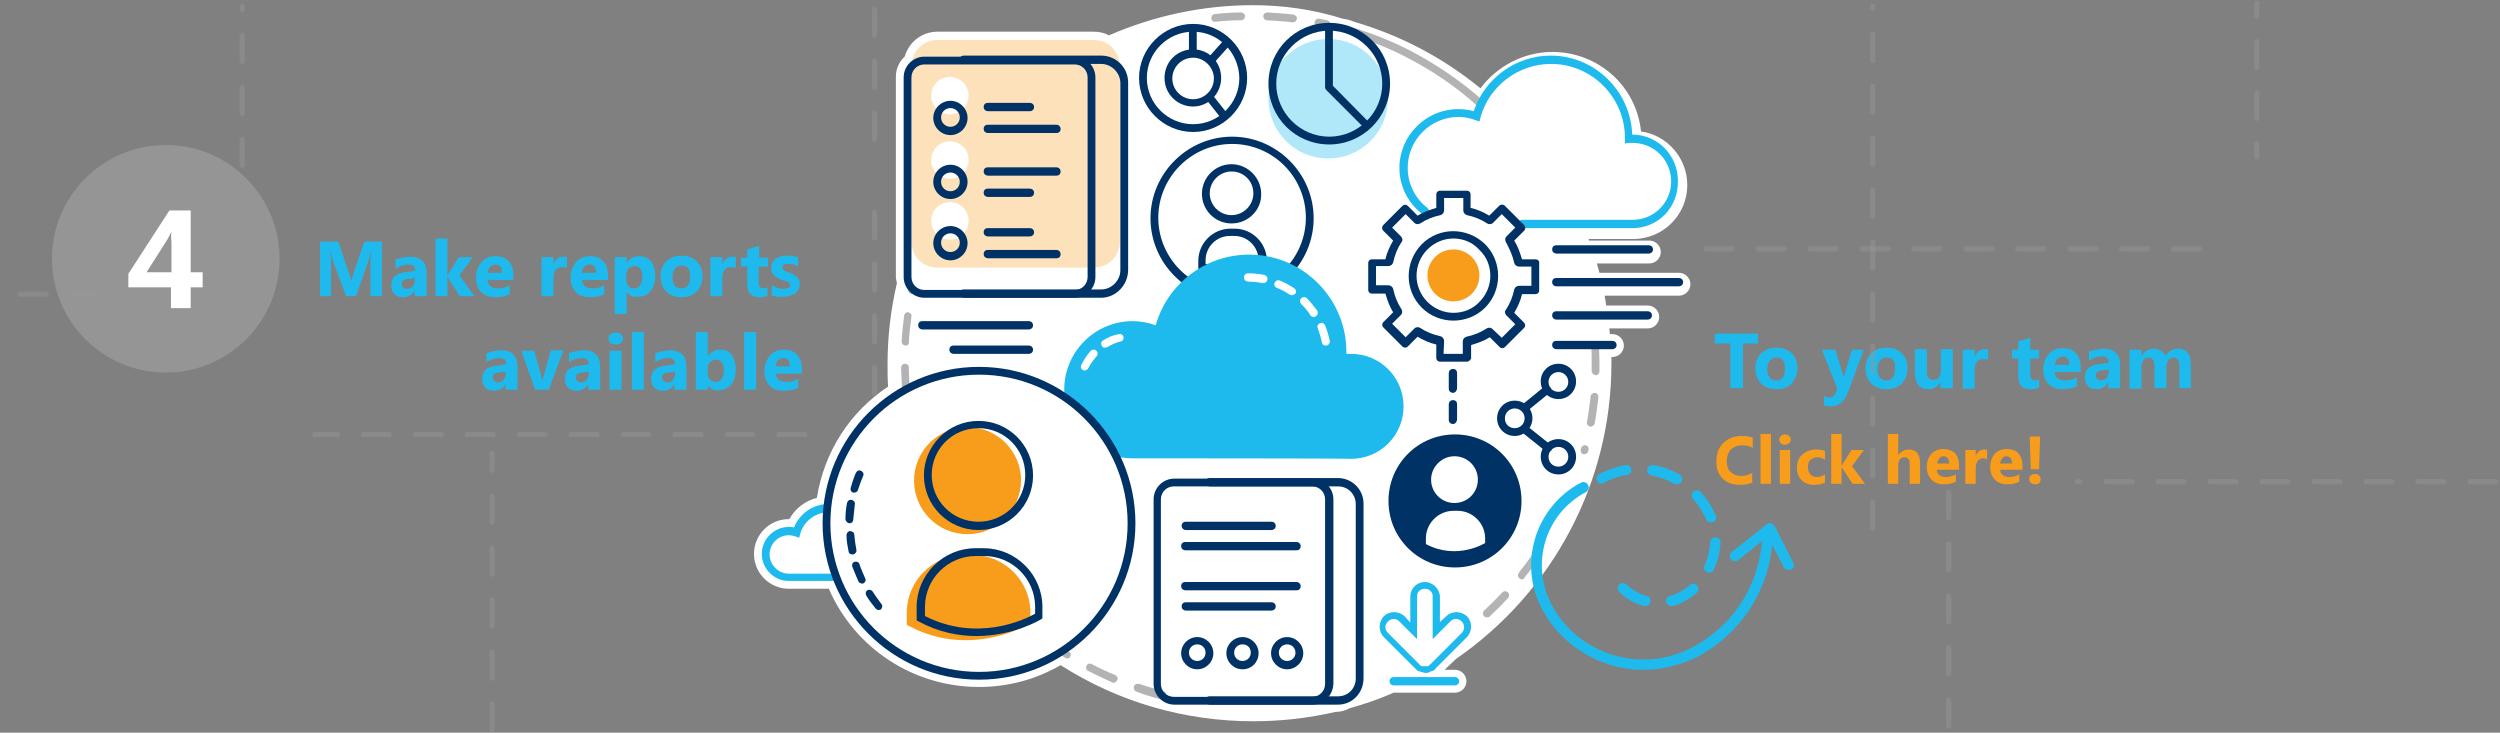 <?xml version="1.0" encoding="utf-8"?>
<!-- Generator: Adobe Illustrator 24.2.2, SVG Export Plug-In . SVG Version: 6.00 Build 0)  -->
<svg version="1.1" id="Layer_1" xmlns="http://www.w3.org/2000/svg" xmlns:xlink="http://www.w3.org/1999/xlink" x="0px" y="0px"
	 viewBox="0 0 481.1 141" style="enable-background:new 0 0 481.1 141;" xml:space="preserve">
<rect x="0" y="0" width="481.1" height="141" fill="#808080" stroke="none"/>
<style type="text/css">
	.st0{fill:#FFFFFF;}
	.st1{fill:#1EBAED;}
	.st2{fill:none;}
	.st3{fill:#003266;}
	.st4{fill:#F89C1C;}
	.st5{clip-path:url(#SVGID_2_);}
	.st6{opacity:0.7;clip-path:url(#SVGID_2_);}
	.st7{fill:#E6E6E6;}
	.st8{opacity:0.3;clip-path:url(#SVGID_2_);}
	.st9{fill:#2D83FB;}
	.st10{fill:#D54334;}
	.st11{opacity:0.4;}
	.st12{fill:#999999;}
	.st13{fill:#FF9900;}
	.st14{fill:#CAC9C2;}
	.st15{fill:#5072AA;}
	.st16{fill:#4D6796;}
	.st17{fill:#CC4232;}
	.st18{fill:#B23F33;}
	.st19{fill:#ECB02A;}
	.st20{fill:#C79732;}
	.st21{fill:#B3B3B3;}
	.st22{fill-rule:evenodd;clip-rule:evenodd;fill:#00ADEF;}
	.st23{fill:none;stroke:#003266;stroke-width:1.5;stroke-linejoin:round;stroke-miterlimit:10;}
	.st24{opacity:0.3;}
	.st25{opacity:0.35;}
	.st26{fill:#39B54A;}
	.st27{opacity:0.5;}
	.st28{opacity:0.15;}
	.st29{opacity:8.000000e-02;fill:none;stroke:#2D83FB;stroke-width:28;stroke-miterlimit:10;}
	.st30{fill:#003366;}
	.st31{opacity:0.2;fill:none;stroke:#1EBAED;stroke-width:14;stroke-miterlimit:10;}
	.st32{opacity:0.9;fill:none;stroke:#003366;stroke-width:2;stroke-linecap:round;stroke-miterlimit:10;}
	
		.st33{fill:none;stroke:#FFFFFF;stroke-width:0.65;stroke-linecap:round;stroke-linejoin:round;stroke-miterlimit:10;stroke-dasharray:4;}
	.st34{opacity:0.4;fill:none;stroke:#B3B3B3;stroke-miterlimit:10;}
	.st35{fill:none;stroke:#FFFFFF;stroke-width:1.2;stroke-linecap:round;stroke-linejoin:round;stroke-miterlimit:10;}
	.st36{fill:none;stroke:#F89C1C;stroke-width:2;stroke-linecap:round;stroke-miterlimit:10;}
	.st37{opacity:0.48;}
	.st38{fill:#CECECE;}
	.st39{fill:#7B83EB;}
	.st40{opacity:0.1;enable-background:new    ;}
	.st41{opacity:0.2;enable-background:new    ;}
	.st42{fill:#5059C9;}
	.st43{fill:#4B53BC;}
</style>
<g>
	<g>
		<path class="st0" d="M241.1,138.2c-13.2,0-26-3.8-37-10.9c-4.7,2.8-10.2,4.3-15.7,4.3c-12.5,0-23.6-7.4-28.4-18.9h-8.2
			c-3.3,0-6-2.7-6-6c0-3.3,2.7-6,6-6c0.2,0,0.4,0,0.6,0c1.1-2.2,3.1-3.8,5.6-4.2c1.2-8.9,6.3-16.7,13.8-21.6
			c-0.1-1.7-0.2-3.2-0.2-4.6c0-5.2,0.6-10.5,1.8-15.6c-0.1-0.4-0.2-0.9-0.2-1.3V14.9c0-1.4,0.6-2.6,1.6-3.5c0.6-2.6,2.9-4.4,5.6-4.4
			h30.1c1,0,2,0.3,2.9,0.8c8.8-3.9,18.1-5.9,27.8-5.9c5.7,0,11.4,0.7,16.9,2.1c0.7,0.1,1.4,0.3,2.1,0.6c9.1,2.6,17.4,7,24.7,13.1
			c3-4.6,8.2-7.4,13.7-7.4c8.7,0,15.8,6.6,16.4,15.2c5,0.4,8.9,4.5,8.9,9.6c0,5.3-4.3,9.6-9.6,9.6h-9.7c0.2,0.6,0.5,1.2,0.7,1.8
			h12.1c0.8,0,1.5,0.7,1.5,1.5s-0.7,1.5-1.5,1.5h-11.1c0.4,1.1,0.7,2.3,1,3.3h15.9c0.8,0,1.5,0.7,1.5,1.5s-0.7,1.5-1.5,1.5h-15.2
			c0.3,1.2,0.5,2.3,0.6,3.4h8.6c0.8,0,1.5,0.7,1.5,1.5s-0.7,1.5-1.5,1.5h-8.2c0.1,0.9,0.2,1.8,0.2,2.6h1.2c0.8,0,1.5,0.7,1.5,1.5
			s-0.7,1.5-1.5,1.5h-1c0,0.7,0,1.4,0,2.1c0,22.5-11.1,43.5-29.6,56.2l-3.1,3.1c-0.1,0.1-0.3,0.3-0.5,0.4h3.9c0.8,0,1.5,0.7,1.5,1.5
			s-0.7,1.5-1.5,1.5h-11.8c-0.1,0-0.1,0-0.2,0c-2.8,1.2-5.7,2.2-8.7,3c-0.8,0.4-1.6,0.6-2.5,0.6
			C251.7,137.5,246.4,138.2,241.1,138.2z"/>
	</g>
	<g>
		<path class="st0" d="M241.1,2.5c5.8,0,11.4,0.7,16.8,2.1c0.7,0.1,1.4,0.3,2,0.6c9.4,2.7,17.9,7.4,25.1,13.6
			c2.8-4.7,7.9-7.7,13.5-7.7c8.5,0,15.4,6.8,15.7,15.2c4.9,0,8.8,4,8.8,8.9c0,4.9-4,8.9-8.9,8.9h-10.8c0.5,1.1,0.9,2.2,1.3,3.3h12.7
			c0.4,0,0.8,0.3,0.8,0.8s-0.3,0.8-0.8,0.8h-12.1c0.5,1.6,1,3.2,1.4,4.8h16.5c0.4,0,0.8,0.3,0.8,0.8s-0.3,0.8-0.8,0.8h-16.1
			c0.4,1.6,0.7,3.2,0.9,4.9h9.3c0.4,0,0.8,0.3,0.8,0.8s-0.3,0.8-0.8,0.8H308c0.2,1.4,0.3,2.7,0.4,4.1h1.9c0.4,0,0.8,0.3,0.8,0.8
			s-0.3,0.8-0.8,0.8h-1.8c0,0.9,0.1,1.9,0.1,2.8c0,23.1-11.6,43.5-29.3,55.6l-3.1,3.1c-0.1,0.1-0.3,0.3-0.4,0.4
			c-0.1,0-0.1,0.1-0.2,0.1c-0.1,0-0.2,0.1-0.3,0.1c-0.1,0-0.2,0.1-0.3,0.1c-0.1,0-0.2,0-0.2,0.1c-0.2,0-0.4,0.1-0.5,0.1
			c-0.2,0-0.4,0-0.6-0.1c-0.1,0-0.2,0-0.3-0.1c-0.1,0-0.1,0-0.2-0.1c-0.7,0.4-1.4,0.7-2,1h8.9c0.4,0,0.8,0.3,0.8,0.8
			s-0.3,0.8-0.8,0.8h-11.8c-0.1,0-0.2,0-0.3-0.1c-2.9,1.2-5.8,2.3-8.9,3.1c-0.7,0.4-1.4,0.6-2.2,0.6h-0.1c-5,1.2-10.2,1.8-15.6,1.8
			c-13.7,0-26.4-4.1-37-11.1c-4.6,2.8-9.9,4.4-15.7,4.4c-12.6,0-23.5-7.8-27.9-18.9h-8.7c-2.9,0-5.2-2.4-5.2-5.2
			c0-2.9,2.4-5.2,5.2-5.2c0.3,0,0.7,0,1,0.1c1-2.4,3.2-4.1,5.8-4.4c1.1-9.2,6.4-17.1,13.9-21.9c-0.1-1.7-0.2-3.4-0.2-5
			c0-5.3,0.6-10.5,1.8-15.6c-0.1-0.4-0.2-0.8-0.2-1.2V14.9c0-1.3,0.6-2.4,1.5-3.1c0.4-2.3,2.5-4.1,4.9-4.1h30.1c1.1,0,2,0.3,2.8,0.9
			C221.8,4.7,231.2,2.5,241.1,2.5 M241.1,1c-9.6,0-18.9,2-27.7,5.8c-0.9-0.5-1.9-0.7-2.9-0.7h-30.1c-3,0-5.5,2-6.3,4.8
			c-1.1,1-1.7,2.4-1.7,3.9v38.4c0,0.4,0.1,0.8,0.2,1.3c-1.2,5.1-1.8,10.4-1.8,15.6c0,1.3,0,2.7,0.1,4.3
			c-7.4,4.9-12.3,12.6-13.7,21.4c-2.3,0.6-4.2,2.1-5.3,4.1c0,0-0.1,0-0.1,0c-3.7,0-6.7,3-6.7,6.7c0,3.7,3,6.7,6.7,6.7h7.7
			c5,11.5,16.3,18.9,28.9,18.9c5.5,0,10.9-1.4,15.7-4.2c11.1,7.1,23.9,10.8,37.1,10.8c5.3,0,10.6-0.6,15.8-1.8
			c0.9,0,1.8-0.2,2.7-0.7c2.9-0.8,5.8-1.8,8.5-3c0,0,0.1,0,0.1,0H280c1.2,0,2.2-1,2.2-2.2c0-1.2-1-2.2-2.2-2.2h-2l2.2-2.1
			c18.7-12.9,29.9-34.1,29.9-56.8c0-0.4,0-0.9,0-1.3h0.2c1.2,0,2.2-1,2.2-2.2s-1-2.2-2.2-2.2h-0.5c0-0.4-0.1-0.8-0.1-1.1h7.4
			c1.2,0,2.2-1,2.2-2.2s-1-2.2-2.2-2.2h-8c-0.1-0.6-0.2-1.2-0.3-1.9h14.3c1.2,0,2.2-1,2.2-2.2s-1-2.2-2.2-2.2h-15.3
			c-0.2-0.6-0.3-1.2-0.5-1.8h10.1c1.2,0,2.2-1,2.2-2.2c0-1.2-1-2.2-2.2-2.2h-11.6c0-0.1-0.1-0.2-0.1-0.3h8.6
			c5.7,0,10.4-4.6,10.4-10.4c0-5.2-3.9-9.6-8.9-10.3c-0.9-8.7-8.2-15.3-17.1-15.3c-5.4,0-10.6,2.7-13.8,7
			c-7.2-5.9-15.4-10.2-24.3-12.8c-0.7-0.3-1.4-0.5-2.2-0.6C252.7,1.8,246.9,1,241.1,1L241.1,1z"/>
	</g>
</g>
<g>
	<rect class="st2" width="481.1" height="141"/>
</g>
<g>
	<rect x="0" y="-0.1" class="st2" width="481.1" height="141"/>
</g>
<g>
	<g class="st11">
		<circle class="st21" cx="31.9" cy="49.8" r="21.9"/>
	</g>
	<g>
		<g>
			<path class="st0" d="M39,55.3h-2.3v4h-3.8v-4h-8.2v-2.6l7.9-12.2h4.1v11.9H39V55.3z M33,44.6L33,44.6c-0.2,0.3-0.4,0.8-0.8,1.5
				l-4,6.3h4.8v-5.9C32.9,45.9,32.9,45.3,33,44.6z"/>
		</g>
	</g>
</g>
<g>
	<g>
		<path class="st1" d="M73.6,57h-2.3v-6.3c0-0.7,0-1.4,0.1-2.2h-0.1c-0.1,0.6-0.2,1.1-0.3,1.4L68.5,57h-1.9L64,50
			c-0.1-0.2-0.2-0.7-0.3-1.5h-0.1c0.1,1,0.1,1.9,0.1,2.7V57h-2.1V46.5h3.5l2.1,6.2c0.2,0.5,0.3,1,0.4,1.5h0c0.1-0.6,0.3-1.1,0.4-1.5
			l2.1-6.2h3.4V57z"/>
	</g>
	<g>
		<path class="st1" d="M82,57h-2.2v-1.1h0c-0.5,0.8-1.2,1.3-2.2,1.3c-0.7,0-1.3-0.2-1.7-0.6c-0.4-0.4-0.6-1-0.6-1.7
			c0-1.5,0.9-2.3,2.6-2.5l2-0.3c0-0.8-0.4-1.2-1.3-1.2c-0.9,0-1.7,0.3-2.5,0.8V50c0.3-0.2,0.8-0.3,1.3-0.4c0.6-0.1,1.1-0.2,1.5-0.2
			c2.1,0,3.2,1.1,3.2,3.2V57z M79.8,54v-0.5l-1.4,0.2c-0.8,0.1-1.1,0.4-1.1,1c0,0.3,0.1,0.5,0.3,0.6c0.2,0.2,0.4,0.3,0.7,0.3
			c0.4,0,0.8-0.1,1.1-0.5C79.7,54.8,79.8,54.4,79.8,54z"/>
	</g>
	<g>
		<path class="st1" d="M91.3,57h-2.8l-2.4-3.7h0V57h-2.3V45.9h2.3V53h0l2.2-3.5h2.7L88.4,53L91.3,57z"/>
	</g>
	<g>
		<path class="st1" d="M98.7,53.9h-4.9c0.1,1.1,0.8,1.6,2.1,1.6c0.8,0,1.5-0.2,2.2-0.6v1.7c-0.7,0.4-1.6,0.6-2.7,0.6
			c-1.2,0-2.2-0.3-2.8-1c-0.7-0.7-1-1.6-1-2.8c0-1.2,0.4-2.2,1.1-3s1.6-1.1,2.7-1.1c1.1,0,1.9,0.3,2.5,1c0.6,0.6,0.9,1.5,0.9,2.6
			V53.9z M96.6,52.5c0-1.1-0.4-1.6-1.3-1.6c-0.4,0-0.7,0.2-1,0.5c-0.3,0.3-0.4,0.7-0.5,1.1H96.6z"/>
	</g>
	<g>
		<path class="st1" d="M109.1,51.6c-0.3-0.2-0.6-0.2-1-0.2c-0.5,0-0.9,0.2-1.2,0.6c-0.3,0.4-0.4,0.9-0.4,1.5V57h-2.3v-7.5h2.3v1.4h0
			c0.4-1,1-1.5,2-1.5c0.2,0,0.4,0,0.6,0.1V51.6z"/>
	</g>
	<g>
		<path class="st1" d="M116.9,53.9H112c0.1,1.1,0.8,1.6,2.1,1.6c0.8,0,1.5-0.2,2.2-0.6v1.7c-0.7,0.4-1.6,0.6-2.7,0.6
			c-1.2,0-2.2-0.3-2.8-1c-0.7-0.7-1-1.6-1-2.8c0-1.2,0.4-2.2,1.1-3s1.6-1.1,2.7-1.1c1.1,0,1.9,0.3,2.5,1c0.6,0.6,0.9,1.5,0.9,2.6
			V53.9z M114.7,52.5c0-1.1-0.4-1.6-1.3-1.6c-0.4,0-0.7,0.2-1,0.5c-0.3,0.3-0.4,0.7-0.5,1.1H114.7z"/>
	</g>
	<g>
		<path class="st1" d="M120.6,56.1L120.6,56.1l0,4.3h-2.3V49.5h2.3v1.1h0c0.6-0.9,1.4-1.3,2.4-1.3c1,0,1.7,0.3,2.3,1
			c0.5,0.7,0.8,1.6,0.8,2.7c0,1.2-0.3,2.3-0.9,3c-0.6,0.8-1.4,1.1-2.5,1.1C121.8,57.2,121.1,56.9,120.6,56.1z M120.5,53.1v0.6
			c0,0.5,0.1,0.9,0.4,1.3s0.6,0.5,1.1,0.5c0.5,0,0.9-0.2,1.2-0.6c0.3-0.4,0.4-1,0.4-1.7c0-1.3-0.5-2-1.5-2c-0.5,0-0.9,0.2-1.2,0.5
			C120.7,52,120.5,52.5,120.5,53.1z"/>
	</g>
	<g>
		<path class="st1" d="M131.1,57.2c-1.2,0-2.2-0.4-2.9-1.1c-0.7-0.7-1.1-1.7-1.1-2.9c0-1.2,0.4-2.2,1.1-2.9s1.7-1.1,3-1.1
			c1.2,0,2.2,0.4,2.9,1.1s1.1,1.6,1.1,2.8c0,1.2-0.4,2.2-1.1,3C133.4,56.8,132.4,57.2,131.1,57.2z M131.2,51.1c-0.5,0-1,0.2-1.3,0.6
			s-0.5,0.9-0.5,1.6c0,1.4,0.6,2.2,1.7,2.2c1.1,0,1.7-0.7,1.7-2.2C132.9,51.8,132.3,51.1,131.2,51.1z"/>
	</g>
	<g>
		<path class="st1" d="M141.6,51.6c-0.3-0.2-0.6-0.2-1-0.2c-0.5,0-0.9,0.2-1.2,0.6c-0.3,0.4-0.4,0.9-0.4,1.5V57h-2.3v-7.5h2.3v1.4h0
			c0.4-1,1-1.5,2-1.5c0.2,0,0.4,0,0.6,0.1V51.6z"/>
	</g>
	<g>
		<path class="st1" d="M147.7,56.9c-0.3,0.2-0.9,0.3-1.5,0.3c-1.6,0-2.4-0.8-2.4-2.5v-3.4h-1.2v-1.7h1.2v-1.6l2.3-0.7v2.3h1.7v1.7
			H146v3c0,0.8,0.3,1.2,0.9,1.2c0.2,0,0.5-0.1,0.8-0.2V56.9z"/>
	</g>
	<g>
		<path class="st1" d="M148.5,56.8v-1.9c0.4,0.2,0.8,0.4,1.1,0.5c0.4,0.1,0.7,0.2,1.1,0.2c0.4,0,0.7-0.1,1-0.2
			c0.2-0.1,0.4-0.3,0.4-0.5c0-0.1-0.1-0.3-0.2-0.4s-0.2-0.2-0.4-0.3c-0.2-0.1-0.4-0.1-0.6-0.2s-0.4-0.1-0.6-0.2
			c-0.3-0.1-0.6-0.2-0.8-0.4c-0.2-0.1-0.4-0.3-0.6-0.5c-0.2-0.2-0.3-0.4-0.4-0.6c-0.1-0.2-0.1-0.5-0.1-0.8c0-0.4,0.1-0.8,0.3-1.1
			c0.2-0.3,0.4-0.6,0.7-0.7c0.3-0.2,0.7-0.3,1-0.4c0.4-0.1,0.8-0.1,1.2-0.1c0.3,0,0.7,0,1,0.1c0.3,0.1,0.7,0.1,1,0.2v1.8
			c-0.3-0.2-0.6-0.3-0.9-0.4c-0.3-0.1-0.7-0.1-1-0.1c-0.2,0-0.3,0-0.4,0c-0.1,0-0.3,0.1-0.4,0.1c-0.1,0.1-0.2,0.1-0.2,0.2
			c-0.1,0.1-0.1,0.2-0.1,0.3c0,0.1,0,0.3,0.1,0.4s0.2,0.2,0.3,0.3s0.3,0.1,0.5,0.2c0.2,0.1,0.3,0.1,0.5,0.2c0.3,0.1,0.6,0.2,0.8,0.4
			s0.5,0.3,0.6,0.4c0.2,0.2,0.3,0.4,0.4,0.6c0.1,0.2,0.1,0.5,0.1,0.8c0,0.4-0.1,0.8-0.3,1.1c-0.2,0.3-0.4,0.6-0.8,0.8
			c-0.3,0.2-0.7,0.3-1.1,0.4c-0.4,0.1-0.9,0.1-1.3,0.1C149.9,57.2,149.2,57.1,148.5,56.8z"/>
	</g>
	<g>
		<path class="st1" d="M99.5,75h-2.2v-1.1h0c-0.5,0.8-1.2,1.3-2.2,1.3c-0.7,0-1.3-0.2-1.7-0.6c-0.4-0.4-0.6-1-0.6-1.7
			c0-1.5,0.9-2.3,2.6-2.5l2-0.3c0-0.8-0.4-1.2-1.3-1.2c-0.9,0-1.7,0.3-2.5,0.8V68c0.3-0.2,0.8-0.3,1.3-0.4c0.6-0.1,1.1-0.2,1.5-0.2
			c2.1,0,3.2,1.1,3.2,3.2V75z M97.3,72v-0.5l-1.4,0.2c-0.8,0.1-1.1,0.4-1.1,1c0,0.3,0.1,0.5,0.3,0.6c0.2,0.2,0.4,0.3,0.7,0.3
			c0.4,0,0.8-0.1,1.1-0.5C97.2,72.8,97.3,72.4,97.3,72z"/>
	</g>
	<g>
		<path class="st1" d="M108.4,67.5l-2.8,7.5H103l-2.7-7.5h2.5l1.3,4.6c0.1,0.5,0.2,1,0.3,1.3h0c0-0.3,0.1-0.8,0.3-1.3l1.3-4.7H108.4
			z"/>
	</g>
	<g>
		<path class="st1" d="M115.4,75h-2.2v-1.1h0c-0.5,0.8-1.2,1.3-2.2,1.3c-0.7,0-1.3-0.2-1.7-0.6c-0.4-0.4-0.6-1-0.6-1.7
			c0-1.5,0.9-2.3,2.6-2.5l2-0.3c0-0.8-0.4-1.2-1.3-1.2c-0.9,0-1.7,0.3-2.5,0.8V68c0.3-0.2,0.8-0.3,1.3-0.4c0.6-0.1,1.1-0.2,1.5-0.2
			c2.1,0,3.2,1.1,3.2,3.2V75z M113.3,72v-0.5l-1.4,0.2c-0.8,0.1-1.1,0.4-1.1,1c0,0.3,0.1,0.5,0.3,0.6c0.2,0.2,0.4,0.3,0.7,0.3
			c0.4,0,0.8-0.1,1.1-0.5C113.1,72.8,113.3,72.4,113.3,72z"/>
	</g>
	<g>
		<path class="st1" d="M118.5,66.3c-0.4,0-0.7-0.1-1-0.3s-0.4-0.5-0.4-0.9c0-0.3,0.1-0.6,0.4-0.8s0.6-0.3,1-0.3c0.4,0,0.7,0.1,1,0.3
			c0.2,0.2,0.4,0.5,0.4,0.8c0,0.4-0.1,0.6-0.4,0.9C119.2,66.2,118.8,66.3,118.5,66.3z M119.6,75h-2.3v-7.5h2.3V75z"/>
	</g>
	<g>
		<path class="st1" d="M123.9,75h-2.3V63.9h2.3V75z"/>
	</g>
	<g>
		<path class="st1" d="M132,75h-2.2v-1.1h0c-0.5,0.8-1.2,1.3-2.2,1.3c-0.7,0-1.3-0.2-1.7-0.6c-0.4-0.4-0.6-1-0.6-1.7
			c0-1.5,0.9-2.3,2.6-2.5l2-0.3c0-0.8-0.4-1.2-1.3-1.2c-0.9,0-1.7,0.3-2.5,0.8V68c0.3-0.2,0.8-0.3,1.3-0.4c0.6-0.1,1.1-0.2,1.5-0.2
			c2.1,0,3.2,1.1,3.2,3.2V75z M129.9,72v-0.5l-1.4,0.2c-0.8,0.1-1.1,0.4-1.1,1c0,0.3,0.1,0.5,0.3,0.6c0.2,0.2,0.4,0.3,0.7,0.3
			c0.4,0,0.8-0.1,1.1-0.5C129.7,72.8,129.9,72.4,129.9,72z"/>
	</g>
	<g>
		<path class="st1" d="M136.2,74.1L136.2,74.1l0,0.9h-2.3V63.9h2.3v4.7h0c0.6-0.9,1.4-1.3,2.4-1.3c1,0,1.7,0.3,2.2,1
			s0.8,1.6,0.8,2.7c0,1.2-0.3,2.3-0.9,3s-1.4,1.1-2.4,1.1C137.4,75.2,136.7,74.9,136.2,74.1z M136.2,71v0.8c0,0.5,0.1,0.9,0.4,1.2
			s0.6,0.5,1.1,0.5c0.5,0,0.9-0.2,1.2-0.6c0.3-0.4,0.4-1,0.4-1.7c0-0.6-0.1-1.1-0.4-1.5c-0.3-0.3-0.6-0.5-1.1-0.5
			c-0.5,0-0.8,0.2-1.2,0.5C136.3,70,136.2,70.4,136.2,71z"/>
	</g>
	<g>
		<path class="st1" d="M145.5,75h-2.3V63.9h2.3V75z"/>
	</g>
	<g>
		<path class="st1" d="M154.2,71.9h-4.9c0.1,1.1,0.8,1.6,2.1,1.6c0.8,0,1.5-0.2,2.2-0.6v1.7c-0.7,0.4-1.6,0.6-2.7,0.6
			c-1.2,0-2.2-0.3-2.8-1c-0.7-0.7-1-1.6-1-2.8c0-1.2,0.4-2.2,1.1-3s1.6-1.1,2.7-1.1c1.1,0,1.9,0.3,2.5,1c0.6,0.6,0.9,1.5,0.9,2.6
			V71.9z M152,70.5c0-1.1-0.4-1.6-1.3-1.6c-0.4,0-0.7,0.2-1,0.5c-0.3,0.3-0.4,0.7-0.5,1.1H152z"/>
	</g>
</g>
<g>
	<g>
		<path class="st1" d="M338.4,66.1h-3v8.6H333v-8.6h-3v-1.9h8.3V66.1z"/>
	</g>
	<g>
		<path class="st1" d="M341.8,74.9c-1.2,0-2.2-0.4-2.9-1.1c-0.7-0.7-1.1-1.7-1.1-2.9c0-1.2,0.4-2.2,1.1-2.9s1.7-1.1,3-1.1
			c1.2,0,2.2,0.4,2.9,1.1s1.1,1.6,1.1,2.8c0,1.2-0.4,2.2-1.1,3S343.1,74.9,341.8,74.9z M341.9,68.8c-0.5,0-1,0.2-1.3,0.6
			s-0.5,0.9-0.5,1.6c0,1.4,0.6,2.2,1.7,2.2c1.1,0,1.7-0.7,1.7-2.2C343.5,69.5,343,68.8,341.9,68.8z"/>
	</g>
	<g>
		<path class="st1" d="M358.7,67.2l-3,8.1c-0.7,1.9-1.8,2.9-3.3,2.9c-0.6,0-1-0.1-1.4-0.2v-1.8c0.3,0.2,0.6,0.3,1,0.3
			c0.6,0,1-0.3,1.2-0.8l0.4-0.9l-3-7.5h2.6l1.4,4.6c0.1,0.3,0.2,0.6,0.2,1h0c0-0.3,0.1-0.6,0.2-1l1.4-4.6H358.7z"/>
	</g>
	<g>
		<path class="st1" d="M363,74.9c-1.2,0-2.2-0.4-2.9-1.1c-0.7-0.7-1.1-1.7-1.1-2.9c0-1.2,0.4-2.2,1.1-2.9s1.7-1.1,3-1.1
			c1.2,0,2.2,0.4,2.9,1.1c0.7,0.7,1.1,1.6,1.1,2.8c0,1.2-0.4,2.2-1.1,3C365.3,74.5,364.3,74.9,363,74.9z M363.1,68.8
			c-0.5,0-1,0.2-1.3,0.6s-0.5,0.9-0.5,1.6c0,1.4,0.6,2.2,1.7,2.2c1.1,0,1.7-0.7,1.7-2.2C364.8,69.5,364.2,68.8,363.1,68.8z"/>
	</g>
	<g>
		<path class="st1" d="M375.7,74.7h-2.3v-1.1h0c-0.6,0.9-1.3,1.3-2.3,1.3c-1.7,0-2.6-1.1-2.6-3.2v-4.5h2.3v4.3
			c0,1.1,0.4,1.6,1.3,1.6c0.4,0,0.7-0.1,1-0.4c0.2-0.3,0.4-0.7,0.4-1.2v-4.3h2.3V74.7z"/>
	</g>
	<g>
		<path class="st1" d="M382.6,69.3c-0.3-0.2-0.6-0.2-1-0.2c-0.5,0-0.9,0.2-1.2,0.6c-0.3,0.4-0.4,0.9-0.4,1.5v3.6h-2.3v-7.5h2.3v1.4
			h0c0.4-1,1-1.5,2-1.5c0.2,0,0.4,0,0.6,0.1V69.3z"/>
	</g>
	<g>
		<path class="st1" d="M392.3,74.6c-0.3,0.2-0.9,0.3-1.5,0.3c-1.6,0-2.4-0.8-2.4-2.5v-3.4h-1.2v-1.7h1.2v-1.6l2.3-0.7v2.3h1.7v1.7
			h-1.7v3c0,0.8,0.3,1.2,0.9,1.2c0.2,0,0.5-0.1,0.8-0.2V74.6z"/>
	</g>
	<g>
		<path class="st1" d="M400.3,71.6h-4.9c0.1,1.1,0.8,1.6,2.1,1.6c0.8,0,1.5-0.2,2.2-0.6v1.7c-0.7,0.4-1.6,0.6-2.7,0.6
			c-1.2,0-2.2-0.3-2.8-1c-0.7-0.7-1-1.6-1-2.8c0-1.2,0.4-2.2,1.1-3s1.6-1.1,2.7-1.1c1.1,0,1.9,0.3,2.5,1c0.6,0.6,0.9,1.5,0.9,2.6
			V71.6z M398.2,70.2c0-1.1-0.4-1.6-1.3-1.6c-0.4,0-0.7,0.2-1,0.5c-0.3,0.3-0.4,0.7-0.5,1.1H398.2z"/>
	</g>
	<g>
		<path class="st1" d="M407.9,74.7h-2.2v-1.1h0c-0.5,0.8-1.2,1.3-2.2,1.3c-0.7,0-1.3-0.2-1.7-0.6c-0.4-0.4-0.6-1-0.6-1.7
			c0-1.5,0.9-2.3,2.6-2.5l2-0.3c0-0.8-0.4-1.2-1.3-1.2c-0.9,0-1.7,0.3-2.5,0.8v-1.7c0.3-0.2,0.8-0.3,1.3-0.4
			c0.6-0.1,1.1-0.2,1.5-0.2c2.1,0,3.2,1.1,3.2,3.2V74.7z M405.8,71.6v-0.5l-1.4,0.2c-0.8,0.1-1.1,0.4-1.1,1c0,0.3,0.1,0.5,0.3,0.6
			c0.2,0.2,0.4,0.3,0.7,0.3c0.4,0,0.8-0.1,1.1-0.5C405.6,72.5,405.8,72.1,405.8,71.6z"/>
	</g>
	<g>
		<path class="st1" d="M421.7,74.7h-2.3v-4.3c0-1.1-0.4-1.6-1.2-1.6c-0.4,0-0.7,0.2-0.9,0.5c-0.2,0.3-0.4,0.7-0.4,1.2v4.2h-2.3v-4.3
			c0-1.1-0.4-1.6-1.2-1.6c-0.4,0-0.7,0.2-0.9,0.5s-0.4,0.7-0.4,1.3v4.2h-2.3v-7.5h2.3v1.2h0c0.2-0.4,0.6-0.7,1-1
			c0.4-0.3,0.9-0.4,1.4-0.4c1.1,0,1.8,0.5,2.2,1.4c0.6-0.9,1.4-1.4,2.5-1.4c1.6,0,2.4,1,2.4,3V74.7z"/>
	</g>
</g>
<g>
	<g>
		<path class="st4" d="M337.4,92.8c-0.7,0.3-1.5,0.5-2.6,0.5c-1.4,0-2.5-0.4-3.3-1.2s-1.2-1.9-1.2-3.3c0-1.5,0.4-2.6,1.3-3.5
			s2.1-1.4,3.5-1.4c0.9,0,1.6,0.1,2.2,0.3v2c-0.6-0.4-1.3-0.5-2.1-0.5c-0.9,0-1.5,0.3-2.1,0.8c-0.5,0.5-0.8,1.3-0.8,2.2
			c0,0.9,0.2,1.6,0.7,2.1c0.5,0.5,1.2,0.8,2,0.8c0.8,0,1.5-0.2,2.2-0.6V92.8z"/>
	</g>
	<g>
		<path class="st4" d="M340.8,93.1h-2v-9.6h2V93.1z"/>
	</g>
	<g>
		<path class="st4" d="M343.5,85.6c-0.3,0-0.6-0.1-0.8-0.3c-0.2-0.2-0.3-0.4-0.3-0.7c0-0.3,0.1-0.5,0.3-0.7s0.5-0.3,0.8-0.3
			c0.3,0,0.6,0.1,0.8,0.3s0.3,0.4,0.3,0.7c0,0.3-0.1,0.6-0.3,0.7S343.8,85.6,343.5,85.6z M344.5,93.1h-2v-6.5h2V93.1z"/>
	</g>
	<g>
		<path class="st4" d="M351.1,92.9c-0.5,0.3-1.1,0.4-2,0.4c-1,0-1.8-0.3-2.4-0.9c-0.6-0.6-0.9-1.4-0.9-2.3c0-1.1,0.3-2,1-2.6
			c0.7-0.6,1.5-1,2.7-1c0.8,0,1.3,0.1,1.7,0.3v1.7c-0.4-0.3-0.9-0.5-1.4-0.5c-0.6,0-1,0.2-1.4,0.5c-0.3,0.3-0.5,0.8-0.5,1.4
			c0,0.6,0.2,1,0.5,1.4c0.3,0.3,0.8,0.5,1.3,0.5c0.5,0,1-0.2,1.5-0.5V92.9z"/>
	</g>
	<g>
		<path class="st4" d="M358.9,93.1h-2.4l-2.1-3.2h0v3.2h-2v-9.6h2v6.1h0l1.9-3h2.4l-2.3,3.1L358.9,93.1z"/>
	</g>
	<g>
		<path class="st4" d="M369.5,93.1h-2v-3.7c0-1-0.3-1.4-1-1.4c-0.4,0-0.6,0.1-0.9,0.4c-0.2,0.3-0.3,0.6-0.3,1v3.7h-2v-9.6h2v4.1h0
			c0.5-0.7,1.2-1.1,2-1.1c1.5,0,2.2,0.9,2.2,2.7V93.1z"/>
	</g>
	<g>
		<path class="st4" d="M376.9,90.4h-4.2c0.1,0.9,0.7,1.4,1.8,1.4c0.7,0,1.3-0.2,1.9-0.5v1.4c-0.6,0.3-1.4,0.5-2.3,0.5
			c-1,0-1.9-0.3-2.4-0.9c-0.6-0.6-0.9-1.4-0.9-2.4c0-1.1,0.3-1.9,0.9-2.6c0.6-0.6,1.4-0.9,2.3-0.9c0.9,0,1.7,0.3,2.2,0.8
			s0.8,1.3,0.8,2.3V90.4z M375.1,89.2c0-0.9-0.4-1.4-1.1-1.4c-0.3,0-0.6,0.1-0.8,0.4c-0.2,0.3-0.4,0.6-0.4,1H375.1z"/>
	</g>
	<g>
		<path class="st4" d="M382.4,88.4c-0.2-0.1-0.5-0.2-0.8-0.2c-0.4,0-0.8,0.2-1,0.5c-0.2,0.3-0.4,0.8-0.4,1.3v3.1h-2v-6.5h2v1.2h0
			c0.3-0.9,0.9-1.3,1.7-1.3c0.2,0,0.4,0,0.5,0.1V88.4z"/>
	</g>
	<g>
		<path class="st4" d="M389.1,90.4h-4.2c0.1,0.9,0.7,1.4,1.8,1.4c0.7,0,1.3-0.2,1.9-0.5v1.4c-0.6,0.3-1.4,0.5-2.3,0.5
			c-1,0-1.9-0.3-2.4-0.9c-0.6-0.6-0.9-1.4-0.9-2.4c0-1.1,0.3-1.9,0.9-2.6c0.6-0.6,1.4-0.9,2.3-0.9c0.9,0,1.7,0.3,2.2,0.8
			c0.5,0.6,0.8,1.3,0.8,2.3V90.4z M387.2,89.2c0-0.9-0.4-1.4-1.1-1.4c-0.3,0-0.6,0.1-0.8,0.4c-0.2,0.3-0.4,0.6-0.4,1H387.2z"/>
	</g>
	<g>
		<path class="st4" d="M391.6,93.2c-0.3,0-0.6-0.1-0.8-0.3c-0.2-0.2-0.3-0.5-0.3-0.7c0-0.3,0.1-0.6,0.3-0.7c0.2-0.2,0.5-0.3,0.8-0.3
			c0.3,0,0.6,0.1,0.8,0.3c0.2,0.2,0.3,0.4,0.3,0.7c0,0.3-0.1,0.6-0.3,0.8S391.9,93.2,391.6,93.2z M392.6,84l-0.2,6.3h-1.6l-0.2-6.3
			H392.6z"/>
	</g>
</g>
<g>
	<g class="st11">
		<path class="st12" d="M168.3,76.3c-0.3,0-0.5-0.2-0.5-0.5v-5c0-0.3,0.2-0.5,0.5-0.5s0.5,0.2,0.5,0.5v5
			C168.8,76.1,168.6,76.3,168.3,76.3z M168.3,66.3c-0.3,0-0.5-0.2-0.5-0.5v-5c0-0.3,0.2-0.5,0.5-0.5s0.5,0.2,0.5,0.5v5
			C168.8,66.1,168.6,66.3,168.3,66.3z M168.3,56.3c-0.3,0-0.5-0.2-0.5-0.5v-5c0-0.3,0.2-0.5,0.5-0.5s0.5,0.2,0.5,0.5v5
			C168.8,56.1,168.6,56.3,168.3,56.3z M168.3,46.3c-0.3,0-0.5-0.2-0.5-0.5v-5c0-0.3,0.2-0.5,0.5-0.5s0.5,0.2,0.5,0.5v5
			C168.8,46.1,168.6,46.3,168.3,46.3z"/>
	</g>
	<g class="st11">
		<path class="st12" d="M375,140.2c-0.3,0-0.5-0.2-0.5-0.5v-5c0-0.3,0.2-0.5,0.5-0.5s0.5,0.2,0.5,0.5v5
			C375.5,140,375.3,140.2,375,140.2z M375,130.2c-0.3,0-0.5-0.2-0.5-0.5v-5c0-0.3,0.2-0.5,0.5-0.5s0.5,0.2,0.5,0.5v5
			C375.5,130,375.3,130.2,375,130.2z M375,120.2c-0.3,0-0.5-0.2-0.5-0.5v-5c0-0.3,0.2-0.5,0.5-0.5s0.5,0.2,0.5,0.5v5
			C375.5,120,375.3,120.2,375,120.2z M375,110.2c-0.3,0-0.5-0.2-0.5-0.5v-5c0-0.3,0.2-0.5,0.5-0.5s0.5,0.2,0.5,0.5v5
			C375.5,110,375.3,110.2,375,110.2z M375,100.2c-0.3,0-0.5-0.2-0.5-0.5v-5c0-0.3,0.2-0.5,0.5-0.5s0.5,0.2,0.5,0.5v5
			C375.5,100,375.3,100.2,375,100.2z"/>
	</g>
	<g class="st11">
		<g>
			<path class="st12" d="M434.3,30.7c-0.3,0-0.5-0.2-0.5-0.5v-2.5c0-0.3,0.2-0.5,0.5-0.5s0.5,0.2,0.5,0.5v2.5
				C434.8,30.5,434.5,30.7,434.3,30.7z"/>
		</g>
		<g>
			<path class="st12" d="M434.3,23.3c-0.3,0-0.5-0.2-0.5-0.5v-4.9c0-0.3,0.2-0.5,0.5-0.5s0.5,0.2,0.5,0.5v4.9
				C434.8,23.1,434.5,23.3,434.3,23.3z M434.3,13.5c-0.3,0-0.5-0.2-0.5-0.5V8c0-0.3,0.2-0.5,0.5-0.5s0.5,0.2,0.5,0.5V13
				C434.8,13.2,434.5,13.5,434.3,13.5z"/>
		</g>
		<g>
			<path class="st12" d="M434.3,3.6c-0.3,0-0.5-0.2-0.5-0.5V0.6c0-0.3,0.2-0.5,0.5-0.5s0.5,0.2,0.5,0.5v2.5
				C434.8,3.4,434.5,3.6,434.3,3.6z"/>
		</g>
	</g>
</g>
<g class="st11">
	<path class="st12" d="M360.4,102.1c-0.3,0-0.5-0.2-0.5-0.5v-5c0-0.3,0.2-0.5,0.5-0.5s0.5,0.2,0.5,0.5v5
		C360.9,101.9,360.6,102.1,360.4,102.1z M360.4,92.1c-0.3,0-0.5-0.2-0.5-0.5v-5c0-0.3,0.2-0.5,0.5-0.5s0.5,0.2,0.5,0.5v5
		C360.9,91.9,360.6,92.1,360.4,92.1z M360.4,82.1c-0.3,0-0.5-0.2-0.5-0.5v-5c0-0.3,0.2-0.5,0.5-0.5s0.5,0.2,0.5,0.5v5
		C360.9,81.9,360.6,82.1,360.4,82.1z M360.4,72.1c-0.3,0-0.5-0.2-0.5-0.5v-5c0-0.3,0.2-0.5,0.5-0.5s0.5,0.2,0.5,0.5v5
		C360.9,71.9,360.6,72.1,360.4,72.1z M360.4,62.1c-0.3,0-0.5-0.2-0.5-0.5v-5c0-0.3,0.2-0.5,0.5-0.5s0.5,0.2,0.5,0.5v5
		C360.9,61.9,360.6,62.1,360.4,62.1z M360.4,52.1c-0.3,0-0.5-0.2-0.5-0.5v-5c0-0.3,0.2-0.5,0.5-0.5s0.5,0.2,0.5,0.5v5
		C360.9,51.9,360.6,52.1,360.4,52.1z M360.4,42.1c-0.3,0-0.5-0.2-0.5-0.5v-5c0-0.3,0.2-0.5,0.5-0.5s0.5,0.2,0.5,0.5v5
		C360.9,41.9,360.6,42.1,360.4,42.1z M360.4,32.1c-0.3,0-0.5-0.2-0.5-0.5v-5c0-0.3,0.2-0.5,0.5-0.5s0.5,0.2,0.5,0.5v5
		C360.9,31.9,360.6,32.1,360.4,32.1z M360.4,22.1c-0.3,0-0.5-0.2-0.5-0.5v-5c0-0.3,0.2-0.5,0.5-0.5s0.5,0.2,0.5,0.5v5
		C360.9,21.9,360.6,22.1,360.4,22.1z M360.4,12.1c-0.3,0-0.5-0.2-0.5-0.5v-5c0-0.3,0.2-0.5,0.5-0.5s0.5,0.2,0.5,0.5v5
		C360.9,11.9,360.6,12.1,360.4,12.1z M360.4,2.1c-0.3,0-0.5-0.2-0.5-0.5V1.2c0-0.3,0.2-0.5,0.5-0.5s0.5,0.2,0.5,0.5v0.5
		C360.9,1.9,360.6,2.1,360.4,2.1z"/>
</g>
<g class="st11">
	<path class="st12" d="M94.7,141c-0.3,0-0.5-0.2-0.5-0.5v-5c0-0.3,0.2-0.5,0.5-0.5s0.5,0.2,0.5,0.5v5C95.2,140.7,95,141,94.7,141z
		 M94.7,131c-0.3,0-0.5-0.2-0.5-0.5v-5c0-0.3,0.2-0.5,0.5-0.5s0.5,0.2,0.5,0.5v5C95.2,130.7,95,131,94.7,131z M94.7,121
		c-0.3,0-0.5-0.2-0.5-0.5v-5c0-0.3,0.2-0.5,0.5-0.5s0.5,0.2,0.5,0.5v5C95.2,120.7,95,121,94.7,121z M94.7,111
		c-0.3,0-0.5-0.2-0.5-0.5v-5c0-0.3,0.2-0.5,0.5-0.5s0.5,0.2,0.5,0.5v5C95.2,110.7,95,111,94.7,111z M94.7,101
		c-0.3,0-0.5-0.2-0.5-0.5v-5c0-0.3,0.2-0.5,0.5-0.5s0.5,0.2,0.5,0.5v5C95.2,100.7,95,101,94.7,101z M94.7,91c-0.3,0-0.5-0.2-0.5-0.5
		v-3.2c0-0.3,0.2-0.5,0.5-0.5s0.5,0.2,0.5,0.5v3.2C95.2,90.7,95,91,94.7,91z"/>
</g>
<g class="st11">
	<path class="st12" d="M46.6,32.3c-0.3,0-0.5-0.2-0.5-0.5v-5c0-0.3,0.2-0.5,0.5-0.5s0.5,0.2,0.5,0.5v5
		C47.1,32.1,46.9,32.3,46.6,32.3z M46.6,22.3c-0.3,0-0.5-0.2-0.5-0.5v-5c0-0.3,0.2-0.5,0.5-0.5s0.5,0.2,0.5,0.5v5
		C47.1,22.1,46.9,22.3,46.6,22.3z M46.6,12.3c-0.3,0-0.5-0.2-0.5-0.5v-5c0-0.3,0.2-0.5,0.5-0.5s0.5,0.2,0.5,0.5v5
		C47.1,12.1,46.9,12.3,46.6,12.3z M46.6,2.3c-0.3,0-0.5-0.2-0.5-0.5V1.3c0-0.3,0.2-0.5,0.5-0.5s0.5,0.2,0.5,0.5v0.5
		C47.1,2.1,46.9,2.3,46.6,2.3z"/>
</g>
<g class="st11">
	<path class="st12" d="M168.3,27.3c-0.3,0-0.5-0.2-0.5-0.5v-5c0-0.3,0.2-0.5,0.5-0.5s0.5,0.2,0.5,0.5v5
		C168.8,27.1,168.5,27.3,168.3,27.3z M168.3,17.3c-0.3,0-0.5-0.2-0.5-0.5v-5c0-0.3,0.2-0.5,0.5-0.5s0.5,0.2,0.5,0.5v5
		C168.8,17.1,168.5,17.3,168.3,17.3z M168.3,7.3c-0.3,0-0.5-0.2-0.5-0.5v-5c0-0.3,0.2-0.5,0.5-0.5s0.5,0.2,0.5,0.5v5
		C168.8,7.1,168.5,7.3,168.3,7.3z"/>
</g>
<g class="st11">
	<path class="st12" d="M154.9,84.1h-5c-0.3,0-0.5-0.2-0.5-0.5s0.2-0.5,0.5-0.5h5c0.3,0,0.5,0.2,0.5,0.5S155.1,84.1,154.9,84.1z
		 M144.9,84.1h-5c-0.3,0-0.5-0.2-0.5-0.5s0.2-0.5,0.5-0.5h5c0.3,0,0.5,0.2,0.5,0.5S145.1,84.1,144.9,84.1z M134.9,84.1h-5
		c-0.3,0-0.5-0.2-0.5-0.5s0.2-0.5,0.5-0.5h5c0.3,0,0.5,0.2,0.5,0.5S135.1,84.1,134.9,84.1z M124.9,84.1h-5c-0.3,0-0.5-0.2-0.5-0.5
		s0.2-0.5,0.5-0.5h5c0.3,0,0.5,0.2,0.5,0.5S125.1,84.1,124.9,84.1z M114.9,84.1h-5c-0.3,0-0.5-0.2-0.5-0.5s0.2-0.5,0.5-0.5h5
		c0.3,0,0.5,0.2,0.5,0.5S115.1,84.1,114.9,84.1z M104.9,84.1h-5c-0.3,0-0.5-0.2-0.5-0.5s0.2-0.5,0.5-0.5h5c0.3,0,0.5,0.2,0.5,0.5
		S105.1,84.1,104.9,84.1z M94.9,84.1h-5c-0.3,0-0.5-0.2-0.5-0.5s0.2-0.5,0.5-0.5h5c0.3,0,0.5,0.2,0.5,0.5S95.1,84.1,94.9,84.1z
		 M84.9,84.1h-5c-0.3,0-0.5-0.2-0.5-0.5s0.2-0.5,0.5-0.5h5c0.3,0,0.5,0.2,0.5,0.5S85.1,84.1,84.9,84.1z M74.9,84.1h-5
		c-0.3,0-0.5-0.2-0.5-0.5s0.2-0.5,0.5-0.5h5c0.3,0,0.5,0.2,0.5,0.5S75.1,84.1,74.9,84.1z M64.9,84.1h-4.3c-0.3,0-0.5-0.2-0.5-0.5
		s0.2-0.5,0.5-0.5h4.3c0.3,0,0.5,0.2,0.5,0.5S65.1,84.1,64.9,84.1z"/>
</g>
<g class="st11">
	<path class="st12" d="M423.3,48.4h-5c-0.3,0-0.5-0.2-0.5-0.5s0.2-0.5,0.5-0.5h5c0.3,0,0.5,0.2,0.5,0.5S423.6,48.4,423.3,48.4z
		 M413.3,48.4h-5c-0.3,0-0.5-0.2-0.5-0.5s0.2-0.5,0.5-0.5h5c0.3,0,0.5,0.2,0.5,0.5S413.6,48.4,413.3,48.4z M403.3,48.4h-5
		c-0.3,0-0.5-0.2-0.5-0.5s0.2-0.5,0.5-0.5h5c0.3,0,0.5,0.2,0.5,0.5S403.6,48.4,403.3,48.4z M393.3,48.4h-5c-0.3,0-0.5-0.2-0.5-0.5
		s0.2-0.5,0.5-0.5h5c0.3,0,0.5,0.2,0.5,0.5S393.6,48.4,393.3,48.4z M383.3,48.4h-5c-0.3,0-0.5-0.2-0.5-0.5s0.2-0.5,0.5-0.5h5
		c0.3,0,0.5,0.2,0.5,0.5S383.6,48.4,383.3,48.4z M373.3,48.4h-5c-0.3,0-0.5-0.2-0.5-0.5s0.2-0.5,0.5-0.5h5c0.3,0,0.5,0.2,0.5,0.5
		S373.6,48.4,373.3,48.4z M363.3,48.4h-5c-0.3,0-0.5-0.2-0.5-0.5s0.2-0.5,0.5-0.5h5c0.3,0,0.5,0.2,0.5,0.5S363.6,48.4,363.3,48.4z
		 M353.3,48.4h-5c-0.3,0-0.5-0.2-0.5-0.5s0.2-0.5,0.5-0.5h5c0.3,0,0.5,0.2,0.5,0.5S353.6,48.4,353.3,48.4z M343.3,48.4h-5
		c-0.3,0-0.5-0.2-0.5-0.5s0.2-0.5,0.5-0.5h5c0.3,0,0.5,0.2,0.5,0.5S343.6,48.4,343.3,48.4z M333.3,48.4h-5c-0.3,0-0.5-0.2-0.5-0.5
		s0.2-0.5,0.5-0.5h5c0.3,0,0.5,0.2,0.5,0.5S333.6,48.4,333.3,48.4z"/>
</g>
<g class="st11">
	<path class="st12" d="M18.9,57.1h-5c-0.3,0-0.5-0.2-0.5-0.5s0.2-0.5,0.5-0.5h5c0.3,0,0.5,0.2,0.5,0.5S19.2,57.1,18.9,57.1z
		 M8.9,57.1h-5c-0.3,0-0.5-0.2-0.5-0.5s0.2-0.5,0.5-0.5h5c0.3,0,0.5,0.2,0.5,0.5S9.2,57.1,8.9,57.1z"/>
</g>
<g class="st11">
	<path class="st12" d="M480.3,93.2h-5c-0.3,0-0.5-0.2-0.5-0.5s0.2-0.5,0.5-0.5h5c0.3,0,0.5,0.2,0.5,0.5S480.5,93.2,480.3,93.2z
		 M470.3,93.2h-5c-0.3,0-0.5-0.2-0.5-0.5s0.2-0.5,0.5-0.5h5c0.3,0,0.5,0.2,0.5,0.5S470.5,93.2,470.3,93.2z M460.3,93.2h-5
		c-0.3,0-0.5-0.2-0.5-0.5s0.2-0.5,0.5-0.5h5c0.3,0,0.5,0.2,0.5,0.5S460.5,93.2,460.3,93.2z M450.3,93.2h-5c-0.3,0-0.5-0.2-0.5-0.5
		s0.2-0.5,0.5-0.5h5c0.3,0,0.5,0.2,0.5,0.5S450.5,93.2,450.3,93.2z M440.3,93.2h-5c-0.3,0-0.5-0.2-0.5-0.5s0.2-0.5,0.5-0.5h5
		c0.3,0,0.5,0.2,0.5,0.5S440.5,93.2,440.3,93.2z M430.3,93.2h-5c-0.3,0-0.5-0.2-0.5-0.5s0.2-0.5,0.5-0.5h5c0.3,0,0.5,0.2,0.5,0.5
		S430.5,93.2,430.3,93.2z M420.3,93.2h-5c-0.3,0-0.5-0.2-0.5-0.5s0.2-0.5,0.5-0.5h5c0.3,0,0.5,0.2,0.5,0.5S420.5,93.2,420.3,93.2z
		 M410.3,93.2h-5c-0.3,0-0.5-0.2-0.5-0.5s0.2-0.5,0.5-0.5h5c0.3,0,0.5,0.2,0.5,0.5S410.5,93.2,410.3,93.2z M400.3,93.2h-0.5
		c-0.3,0-0.5-0.2-0.5-0.5s0.2-0.5,0.5-0.5h0.5c0.3,0,0.5,0.2,0.5,0.5S400.5,93.2,400.3,93.2z"/>
</g>
<g>
	<path class="st1" d="M344.2,109.7c-0.4,0-0.7-0.2-0.9-0.5l-3.1-6l-5.7,4.6c-0.4,0.3-1.1,0.3-1.4-0.2c-0.3-0.4-0.3-1.1,0.2-1.4
		l6.7-5.3c0.2-0.2,0.5-0.3,0.8-0.2c0.3,0.1,0.5,0.3,0.7,0.5l3.6,7.1c0.3,0.5,0.1,1.1-0.4,1.3C344.5,109.6,344.4,109.7,344.2,109.7z"
		/>
</g>
<g>
	<path class="st21" d="M174.4,76.5c-0.4,0-0.7-0.3-0.7-0.7c-0.2-1.7-0.2-3.4-0.3-5c0-0.4,0.3-0.8,0.7-0.8c0.5,0,0.8,0.3,0.8,0.7
		c0,1.6,0.1,3.3,0.3,4.9C175.2,76.1,174.9,76.4,174.4,76.5C174.5,76.5,174.5,76.5,174.4,76.5z M174.3,66.5
		C174.3,66.5,174.2,66.5,174.3,66.5c-0.5,0-0.8-0.4-0.8-0.8c0.1-1.7,0.3-3.4,0.5-5c0.1-0.4,0.4-0.7,0.8-0.6c0.4,0.1,0.7,0.4,0.6,0.8
		c-0.2,1.6-0.4,3.3-0.5,4.9C175,66.2,174.7,66.5,174.3,66.5z M175.6,56.6c-0.1,0-0.1,0-0.2,0c-0.4-0.1-0.7-0.5-0.6-0.9l0-0.2
		c0.1-0.4,0.5-0.7,0.9-0.6c0.4,0.1,0.7,0.5,0.6,0.9l0,0.2C176.2,56.3,175.9,56.6,175.6,56.6z"/>
</g>
<g>
	<path class="st21" d="M223.7,134.6c-0.1,0-0.1,0-0.2,0c-1.6-0.4-3.3-0.9-4.8-1.5c-0.4-0.1-0.6-0.6-0.5-1c0.1-0.4,0.6-0.6,1-0.5
		c1.5,0.5,3.1,1,4.7,1.4c0.4,0.1,0.6,0.5,0.5,0.9C224.3,134.4,224,134.6,223.7,134.6z M214.3,131.4c-0.1,0-0.2,0-0.3-0.1
		c-1.5-0.7-3.1-1.4-4.6-2.2c-0.4-0.2-0.5-0.6-0.3-1c0.2-0.4,0.6-0.5,1-0.3c1.5,0.8,3,1.5,4.5,2.1c0.4,0.2,0.6,0.6,0.4,1
		C214.8,131.2,214.6,131.4,214.3,131.4z M205.4,126.7c-0.1,0-0.3,0-0.4-0.1c-0.6-0.4-1.2-0.8-1.9-1.2c-0.3-0.2-0.4-0.7-0.2-1
		s0.7-0.4,1-0.2c0.6,0.4,1.2,0.8,1.8,1.2c0.4,0.2,0.5,0.7,0.2,1C205.9,126.6,205.7,126.7,205.4,126.7z"/>
</g>
<g>
	<path class="st21" d="M286.1,118.8c-0.2,0-0.4-0.1-0.5-0.2c-0.3-0.3-0.3-0.8,0-1.1c1.2-1.1,2.4-2.3,3.5-3.5c0.3-0.3,0.8-0.3,1.1,0
		c0.3,0.3,0.3,0.8,0,1.1c-1.1,1.2-2.3,2.4-3.6,3.6C286.5,118.8,286.3,118.8,286.1,118.8z M292.9,111.5c-0.2,0-0.3-0.1-0.5-0.2
		c-0.3-0.3-0.4-0.7-0.1-1.1c1-1.3,2-2.6,2.9-4c0.2-0.3,0.7-0.4,1-0.2c0.3,0.2,0.4,0.7,0.2,1c-0.9,1.4-1.9,2.8-3,4.1
		C293.3,111.4,293.1,111.5,292.9,111.5z"/>
</g>
<g>
	<path class="st21" d="M304.9,87.4c-0.1,0-0.1,0-0.2,0c-0.4-0.1-0.6-0.5-0.5-0.9l0.1-0.3c0.1-0.4,0.5-0.6,0.9-0.5
		c0.4,0.1,0.6,0.5,0.5,0.9l-0.1,0.3C305.6,87.1,305.3,87.4,304.9,87.4z M306.1,82.1c0,0-0.1,0-0.1,0c-0.4-0.1-0.7-0.5-0.6-0.9
		c0.3-1.6,0.5-3.3,0.7-4.9c0-0.4,0.4-0.7,0.8-0.7c0.4,0,0.7,0.4,0.7,0.8c-0.2,1.7-0.4,3.4-0.7,5C306.8,81.9,306.4,82.1,306.1,82.1z
		 M307.1,72.2C307.1,72.2,307.1,72.2,307.1,72.2c-0.4,0-0.8-0.4-0.8-0.8l0-0.3c0-0.5,0-1.1,0-1.6c0-1,0-2-0.1-3
		c0-0.4,0.3-0.8,0.7-0.8c0.4,0,0.8,0.3,0.8,0.7c0,1,0.1,2.1,0.1,3.1c0,0.5,0,1.1,0,1.6l0,0.3C307.8,71.9,307.5,72.2,307.1,72.2z"/>
</g>
<g>
	<path class="st21" d="M284.7,20.5c-0.2,0-0.4-0.1-0.5-0.2c-4.1-3.7-8.7-6.8-13.6-9.3c-3.2-1.7-6.6-3-10-4.1
		c-0.4-0.1-0.6-0.5-0.5-0.9c0.1-0.4,0.5-0.6,0.9-0.5c3.5,1.1,7,2.5,10.3,4.2c5,2.6,9.7,5.8,13.9,9.5c0.3,0.3,0.3,0.7,0.1,1.1
		C285.1,20.4,284.9,20.5,284.7,20.5z"/>
</g>
<g>
	<path class="st21" d="M255.2,5.4c-0.1,0-0.1,0-0.2,0c-0.5-0.1-1-0.2-1.4-0.3c-0.4-0.1-0.7-0.5-0.6-0.9s0.5-0.7,0.9-0.6
		c0.5,0.1,1,0.2,1.5,0.3c0.4,0.1,0.7,0.5,0.6,0.9C255.9,5.2,255.5,5.4,255.2,5.4z M248.8,4.3C248.8,4.3,248.7,4.3,248.8,4.3
		c-1.7-0.2-3.4-0.3-5-0.4c-0.4,0-0.7-0.4-0.7-0.8s0.4-0.7,0.8-0.7c1.7,0.1,3.4,0.2,5,0.4c0.4,0.1,0.7,0.4,0.7,0.8
		C249.5,4,249.2,4.3,248.8,4.3z M233.8,4.2c-0.4,0-0.7-0.3-0.7-0.7c0-0.4,0.3-0.8,0.7-0.8c1.7-0.2,3.4-0.3,5-0.3
		c0.4,0,0.8,0.3,0.8,0.7s-0.3,0.8-0.7,0.8C237.2,3.9,235.5,4,233.8,4.2C233.9,4.2,233.9,4.2,233.8,4.2z"/>
</g>
<g>
	<g>
		<path class="st1" d="M321.6,116.6c-0.4,0-0.8-0.3-1-0.7c-0.1-0.5,0.2-1.1,0.7-1.2c0.6-0.2,1.3-0.4,1.8-0.7
			c0.8-0.4,1.5-0.9,2.1-1.4c0.4-0.4,1-0.3,1.4,0.1c0.4,0.4,0.3,1-0.1,1.4c-0.8,0.7-1.6,1.2-2.5,1.7c-0.7,0.4-1.5,0.7-2.3,0.9
			C321.7,116.6,321.7,116.6,321.6,116.6z M316.6,116.6c-0.1,0-0.2,0-0.3,0c-1.8-0.5-3.4-1.4-4.7-2.7c-0.4-0.4-0.4-1,0-1.4
			c0.4-0.4,1-0.4,1.4,0c1.1,1,2.4,1.8,3.9,2.2c0.5,0.1,0.9,0.7,0.7,1.2C317.5,116.3,317.1,116.6,316.6,116.6z M328.9,110.2
			c-0.1,0-0.3,0-0.4-0.1c-0.5-0.2-0.7-0.8-0.5-1.3c0.7-1.4,1-2.9,1.1-4.4c0-0.6,0.5-1,1-1c0.6,0,1,0.5,1,1c-0.1,1.8-0.5,3.6-1.3,5.2
			C329.7,110,329.3,110.2,328.9,110.2z M329.2,100.5c-0.4,0-0.8-0.2-0.9-0.6c-0.1-0.3-0.3-0.7-0.5-1c-0.5-1-1.2-2-2-2.9
			c-0.4-0.4-0.3-1,0.1-1.4c0.4-0.4,1-0.3,1.4,0.1c0.9,1,1.7,2.1,2.3,3.3c0.2,0.4,0.4,0.8,0.6,1.2c0.2,0.5,0,1.1-0.6,1.3
			C329.5,100.5,329.4,100.5,329.2,100.5z M322.7,93.2c-0.2,0-0.3,0-0.5-0.1c-1.4-0.8-2.8-1.3-4.4-1.6c-0.5-0.1-0.9-0.6-0.8-1.2
			c0.1-0.5,0.6-0.9,1.2-0.8c1.8,0.3,3.4,0.9,5,1.8c0.5,0.3,0.7,0.9,0.4,1.4C323.4,93,323,93.2,322.7,93.2z M308.3,93.1
			c-0.4,0-0.7-0.2-0.9-0.5c-0.3-0.5-0.1-1.1,0.4-1.4c1.6-0.8,3.3-1.4,5-1.7c0.5-0.1,1.1,0.3,1.1,0.8c0.1,0.5-0.3,1.1-0.8,1.1
			c-1.5,0.2-3,0.7-4.4,1.5C308.6,93,308.4,93.1,308.3,93.1z"/>
	</g>
	<g>
		<path class="st1" d="M316.3,128.9c-2.2,0-4.4-0.3-6.6-1c-5.6-1.8-10.3-5.6-13-10.8c-4.6-8.7-1.2-19.6,7.5-24.2
			c0.5-0.3,1.1-0.1,1.4,0.4c0.3,0.5,0.1,1.1-0.4,1.4c-7.8,4.1-10.7,13.7-6.7,21.5c2.5,4.8,6.7,8.2,11.8,9.8
			c5.1,1.6,10.6,1.1,15.3-1.4c7.9-4.1,12.9-11.9,13.5-20.8c0-0.6,0.5-1,1.1-0.9c0.6,0,1,0.5,0.9,1.1c-0.6,9.6-6.1,18-14.6,22.5
			C323.3,128,319.8,128.9,316.3,128.9z"/>
	</g>
	<g>
		<g>
			<g>
				<g>
					<g>
						<path class="st3" d="M237,43c-3.2,0-5.7-2.6-5.7-5.7c0-3.2,2.6-5.7,5.7-5.7s5.7,2.6,5.7,5.7C242.8,40.4,240.2,43,237,43z
							 M237,33c-2.3,0-4.2,1.9-4.2,4.2s1.9,4.2,4.2,4.2s4.2-1.9,4.2-4.2S239.4,33,237,33z"/>
					</g>
					<g>
						<path class="st3" d="M236.9,53.4c-1.8,0-3.8-0.4-5.9-1.5l-0.4-0.2v-1.5c0-3.4,2.8-6.2,6.2-6.2h0.8c3.4,0,6.2,2.8,6.2,6.2v1.3
							l-0.3,0.2C243.3,51.8,240.6,53.4,236.9,53.4z M232.1,50.8c4.7,2.3,8.9,0.5,10.1-0.2v-0.5c0-2.6-2.1-4.7-4.7-4.7h-0.8
							c-2.6,0-4.7,2.1-4.7,4.7V50.8z"/>
					</g>
				</g>
				<g>
					<path class="st3" d="M237.1,57.7c-8.7,0-15.7-7.1-15.7-15.7s7.1-15.7,15.7-15.7s15.7,7.1,15.7,15.7S245.8,57.7,237.1,57.7z
						 M237.1,27.7c-7.8,0-14.2,6.4-14.2,14.2s6.4,14.2,14.2,14.2s14.2-6.4,14.2-14.2S245,27.7,237.1,27.7z"/>
				</g>
			</g>
		</g>
		<g>
			<path class="st1" d="M218,88.2c-7.3,0-13.2-5.9-13.2-13.2c0-7.3,5.9-13.2,13.2-13.2c1.5,0,3,0.3,4.4,0.8
				c2.2-7.8,9.4-13.6,18-13.6c10.3,0,18.7,8.4,18.7,18.7c0,0.1,0,0.2,0,0.4c0.3,0,0.6,0,0.9,0c5.6,0,10.1,4.5,10.1,10.1
				c0,5.6-4.5,10.1-10.1,10.1C259.5,88.2,218.3,88.2,218,88.2z"/>
		</g>
		<g>
			<path class="st1" d="M314.2,43.9h-21.2c-0.4,0-0.8-0.3-0.8-0.8s0.3-0.8,0.8-0.8h21.2c4.1,0,7.4-3.3,7.4-7.4s-3.3-7.4-7.4-7.4
				c-0.2,0-0.5,0-0.7,0l-0.8,0.1l0-1.1c0-7.8-6.4-14.2-14.2-14.2c-6.3,0-11.9,4.2-13.6,10.3l-0.2,0.8l-0.8-0.3
				c-1.1-0.4-2.2-0.6-3.2-0.6c-5.4,0-9.8,4.4-9.8,9.8c0,3,1.4,5.9,3.8,7.7c0.3,0.3,0.4,0.7,0.1,1.1c-0.3,0.3-0.7,0.4-1.1,0.1
				c-2.8-2.2-4.4-5.4-4.4-8.9c0-6.2,5.1-11.3,11.3-11.3c1,0,2,0.1,3,0.4c2.1-6.3,8.1-10.7,14.8-10.7c8.5,0,15.4,6.8,15.7,15.2
				c4.9,0,8.8,4,8.8,8.9C323,40,319,43.9,314.2,43.9z"/>
		</g>
		<g>
			<path class="st1" d="M161.2,111.8h-9.4c-2.9,0-5.2-2.4-5.2-5.2c0-2.9,2.4-5.2,5.2-5.2c0.3,0,0.7,0,1,0.1c1.1-2.7,3.7-4.5,6.6-4.5
				c2.2,0,4.2,1,5.6,2.7c0.3,0.3,0.2,0.8-0.1,1.1c-0.3,0.3-0.8,0.2-1.1-0.1c-1.1-1.4-2.7-2.1-4.4-2.1c-2.5,0-4.7,1.7-5.4,4.1
				l-0.2,0.8l-0.8-0.3c-0.4-0.1-0.8-0.2-1.2-0.2c-2.1,0-3.7,1.7-3.7,3.7s1.7,3.7,3.7,3.7h9.4c0.4,0,0.8,0.3,0.8,0.8
				S161.6,111.8,161.2,111.8z"/>
		</g>
		<g>
			<g>
				<path class="st3" d="M252.6,135.6h-26.6c-2.2,0-4-1.8-4-4V96.1c0-2.2,1.8-4,4-4h26.6c2.2,0,4,1.8,4,4v35.5
					C256.5,133.8,254.8,135.6,252.6,135.6z M225.9,93.6c-1.4,0-2.5,1.1-2.5,2.5v35.5c0,1.4,1.1,2.5,2.5,2.5h26.6
					c1.4,0,2.5-1.1,2.5-2.5V96.1c0-1.4-1.1-2.5-2.5-2.5H225.9z"/>
			</g>
			<g>
				<path class="st3" d="M257.5,135.6h-24.7c-0.4,0-0.8-0.3-0.8-0.8s0.3-0.8,0.8-0.8h24.7c1.9,0,3.4-1.5,3.4-3.4V97
					c0-1.9-1.5-3.4-3.4-3.4h-24.7c-0.4,0-0.8-0.3-0.8-0.8s0.3-0.8,0.8-0.8h24.7c2.7,0,4.9,2.2,4.9,4.9v33.6
					C262.4,133.4,260.2,135.6,257.5,135.6z"/>
			</g>
			<g>
				<g>
					<path class="st3" d="M244.7,102h-16.5c-0.4,0-0.8-0.3-0.8-0.8s0.3-0.8,0.8-0.8h16.5c0.4,0,0.8,0.3,0.8,0.8S245.1,102,244.7,102
						z"/>
				</g>
				<g>
					<path class="st3" d="M249.5,105.9h-21.4c-0.4,0-0.8-0.3-0.8-0.8s0.3-0.8,0.8-0.8h21.4c0.4,0,0.8,0.3,0.8,0.8
						S250,105.9,249.5,105.9z"/>
				</g>
			</g>
			<g>
				<g>
					<path class="st3" d="M249.5,113.6h-21.4c-0.4,0-0.8-0.3-0.8-0.8s0.3-0.8,0.8-0.8h21.4c0.4,0,0.8,0.3,0.8,0.8
						S250,113.6,249.5,113.6z"/>
				</g>
				<g>
					<path class="st3" d="M244.7,117.5h-16.5c-0.4,0-0.8-0.3-0.8-0.8s0.3-0.8,0.8-0.8h16.5c0.4,0,0.8,0.3,0.8,0.8
						S245.1,117.5,244.7,117.5z"/>
				</g>
			</g>
			<g>
				<g>
					<path class="st3" d="M230.4,128.8c-1.7,0-3.1-1.4-3.1-3.1s1.4-3.1,3.1-3.1c1.7,0,3.1,1.4,3.1,3.1S232.1,128.8,230.4,128.8z
						 M230.4,124c-0.9,0-1.6,0.7-1.6,1.6s0.7,1.6,1.6,1.6c0.9,0,1.6-0.7,1.6-1.6S231.3,124,230.4,124z"/>
				</g>
			</g>
			<g>
				<g>
					<path class="st3" d="M239.1,128.8c-1.7,0-3.1-1.4-3.1-3.1s1.4-3.1,3.1-3.1c1.7,0,3.1,1.4,3.1,3.1S240.9,128.8,239.1,128.8z
						 M239.1,124c-0.9,0-1.6,0.7-1.6,1.6s0.7,1.6,1.6,1.6c0.9,0,1.6-0.7,1.6-1.6S240.1,124,239.1,124z"/>
				</g>
			</g>
			<g>
				<g>
					<path class="st3" d="M247.7,128.8c-1.7,0-3.1-1.4-3.1-3.1s1.4-3.1,3.1-3.1c1.7,0,3.1,1.4,3.1,3.1S249.4,128.8,247.7,128.8z
						 M247.7,124c-0.9,0-1.6,0.7-1.6,1.6s0.7,1.6,1.6,1.6c0.9,0,1.6-0.7,1.6-1.6S248.6,124,247.7,124z"/>
				</g>
			</g>
		</g>
		<g>
			<circle class="st0" cx="188.4" cy="100.7" r="29.3"/>
			<path class="st3" d="M188.4,130.8c-16.6,0-30.1-13.5-30.1-30.1s13.5-30.1,30.1-30.1s30.1,13.5,30.1,30.1S205,130.8,188.4,130.8z
				 M188.4,72.1c-15.8,0-28.6,12.8-28.6,28.6s12.8,28.6,28.6,28.6s28.6-12.8,28.6-28.6S204.2,72.1,188.4,72.1z"/>
		</g>
		<g>
			<g>
				<path class="st3" d="M282.3,69.6L282.3,69.6l-5.2,0c-0.2,0-0.4-0.1-0.5-0.2s-0.2-0.3-0.2-0.5l0-2.6c-1.3-0.3-2.4-0.8-3.6-1.5
					l-1.9,1.9c-0.1,0.1-0.3,0.2-0.5,0.2h0c-0.2,0-0.4-0.1-0.5-0.2l-3.7-3.7c-0.1-0.1-0.2-0.3-0.2-0.5c0-0.2,0.1-0.4,0.2-0.5l1.9-1.9
					c-0.7-1.1-1.1-2.3-1.5-3.6l-2.6,0c-0.2,0-0.4-0.1-0.5-0.2c-0.1-0.1-0.2-0.3-0.2-0.5l0-5.2c0-0.2,0.1-0.4,0.2-0.5
					s0.3-0.2,0.5-0.2h0l2.6,0c0.3-1.3,0.8-2.4,1.5-3.6l-1.9-1.9c-0.3-0.3-0.3-0.8,0-1.1l3.7-3.7c0.1-0.1,0.3-0.2,0.5-0.2h0
					c0.2,0,0.4,0.1,0.5,0.2l1.9,1.9c1.1-0.7,2.3-1.1,3.6-1.5l0-2.6c0-0.2,0.1-0.4,0.2-0.5c0.1-0.1,0.3-0.2,0.5-0.2h0l5.2,0
					c0.2,0,0.4,0.1,0.5,0.2c0.1,0.1,0.2,0.3,0.2,0.5l0,2.6c1.3,0.3,2.4,0.8,3.6,1.5l1.9-1.9c0.3-0.3,0.8-0.3,1.1,0l3.7,3.7
					c0.3,0.3,0.3,0.8,0,1.1l-1.9,1.9c0.7,1.1,1.1,2.3,1.5,3.6l2.6,0c0.4,0,0.8,0.3,0.7,0.8l0,5.2c0,0.2-0.1,0.4-0.2,0.5
					c-0.1,0.1-0.3,0.2-0.5,0.2h0l-2.6,0c-0.3,1.3-0.8,2.4-1.5,3.6l1.9,1.9c0.1,0.1,0.2,0.3,0.2,0.5c0,0.2-0.1,0.4-0.2,0.5l-3.7,3.7
					c-0.1,0.1-0.3,0.2-0.5,0.2h0c-0.2,0-0.4-0.1-0.5-0.2l-1.9-1.9c-1.1,0.7-2.3,1.1-3.6,1.5l0,2.6C283,69.2,282.7,69.6,282.3,69.6z
					 M277.8,68.1l3.7,0l0-2.4c0-0.4,0.3-0.8,0.7-0.9c1.4-0.3,2.7-0.8,3.9-1.6c0.4-0.2,0.8-0.2,1.1,0.1L289,65l2.6-2.6l-1.7-1.7
					c-0.3-0.3-0.4-0.8-0.1-1.1c0.8-1.2,1.3-2.5,1.6-3.9c0.1-0.4,0.5-0.7,0.9-0.7l2.4,0l0-3.7l-2.4,0c-0.4,0-0.8-0.3-0.9-0.7
					c-0.3-1.4-0.9-2.7-1.6-4c-0.2-0.4-0.2-0.8,0.1-1.1l1.7-1.7l-2.6-2.6l-1.7,1.7c-0.3,0.3-0.8,0.3-1.1,0.1
					c-1.2-0.8-2.5-1.3-3.9-1.6c-0.4-0.1-0.7-0.5-0.7-0.9l0-2.4l-3.7,0l0,2.4c0,0.4-0.3,0.8-0.7,0.9c-1.4,0.3-2.7,0.8-3.9,1.6
					c-0.4,0.2-0.8,0.2-1.1-0.1l-1.7-1.7l-2.6,2.6l1.7,1.7c0.3,0.3,0.4,0.8,0.1,1.1c-0.8,1.2-1.3,2.5-1.6,3.9
					c-0.1,0.4-0.5,0.7-0.9,0.7l-2.4,0l0,3.7l2.4,0c0.4,0,0.8,0.3,0.9,0.7c0.3,1.4,0.8,2.7,1.6,3.9c0.2,0.4,0.2,0.8-0.1,1.1l-1.7,1.7
					l2.6,2.6l1.7-1.7c0.3-0.3,0.8-0.3,1.1-0.1c1.2,0.8,2.5,1.3,3.9,1.6c0.4,0.1,0.7,0.5,0.7,0.9L277.8,68.1z M282.6,66.3
					C282.6,66.3,282.6,66.3,282.6,66.3C282.6,66.3,282.6,66.3,282.6,66.3z M276.8,66.3C276.8,66.3,276.8,66.3,276.8,66.3
					C276.8,66.3,276.8,66.3,276.8,66.3z M283,65.7L283,65.7C283,65.7,283,65.7,283,65.7z M287,64.5C287,64.5,287,64.5,287,64.5
					C287,64.5,287,64.5,287,64.5z M286.3,64.4C286.3,64.4,286.3,64.4,286.3,64.4L286.3,64.4z M268.3,60.3
					C268.3,60.3,268.3,60.3,268.3,60.3C268.3,60.3,268.3,60.3,268.3,60.3z M267,56.4C267,56.4,267,56.4,267,56.4L267,56.4z
					 M266.5,55.9C266.5,55.9,266.5,55.9,266.5,55.9C266.5,55.9,266.5,55.9,266.5,55.9z M266.5,50.1
					C266.5,50.1,266.5,50.1,266.5,50.1C266.5,50.1,266.5,50.1,266.5,50.1z M292.4,49.7L292.4,49.7C292.4,49.7,292.4,49.7,292.4,49.7
					z M291,46.5L291,46.5C291,46.5,291,46.5,291,46.5z M291.1,45.7C291.1,45.7,291.1,45.7,291.1,45.7
					C291.1,45.7,291.1,45.7,291.1,45.7z M286.3,41.7C286.3,41.7,286.3,41.7,286.3,41.7L286.3,41.7z M272.4,41.6
					C272.4,41.6,272.4,41.6,272.4,41.6C272.4,41.6,272.4,41.6,272.4,41.6z M282.6,39.8C282.6,39.8,282.6,39.8,282.6,39.8
					C282.6,39.8,282.6,39.8,282.6,39.8z"/>
			</g>
			<g>
				<path class="st3" d="M279.7,61.7C279.7,61.7,279.7,61.7,279.7,61.7c-2.3,0-4.5-0.9-6.1-2.5c-3.4-3.4-3.3-8.8,0-12.2
					c3.4-3.4,8.8-3.3,12.2,0c1.6,1.6,2.5,3.8,2.5,6.1c0,2.3-0.9,4.5-2.5,6.1C284.2,60.8,282,61.7,279.7,61.7z M279.7,45.9
					c-1.8,0-3.6,0.7-5,2.1c-2.8,2.8-2.8,7.3,0,10.1c1.3,1.3,3.1,2.1,5,2.1c0,0,0,0,0,0c1.9,0,3.7-0.7,5-2.1l0,0
					c1.3-1.3,2.1-3.1,2.1-5c0-1.9-0.7-3.7-2.1-5C283.4,46.6,281.5,45.9,279.7,45.9z"/>
			</g>
		</g>
		<g>
			<g>
				<path class="st3" d="M291.5,83.9c-1.9,0-3.4-1.5-3.4-3.4s1.5-3.4,3.4-3.4c1.9,0,3.4,1.5,3.4,3.4S293.3,83.9,291.5,83.9z
					 M291.5,78.6c-1,0-1.9,0.8-1.9,1.9s0.8,1.9,1.9,1.9c1,0,1.9-0.8,1.9-1.9S292.5,78.6,291.5,78.6z"/>
			</g>
			<g>
				<path class="st3" d="M299.9,76.8c-1.9,0-3.4-1.5-3.4-3.4s1.5-3.4,3.4-3.4c1.9,0,3.4,1.5,3.4,3.4S301.8,76.8,299.9,76.8z
					 M299.9,71.6c-1,0-1.9,0.8-1.9,1.9s0.8,1.9,1.9,1.9c1,0,1.9-0.8,1.9-1.9S300.9,71.6,299.9,71.6z"/>
			</g>
			<g>
				<path class="st3" d="M299.9,91.3c-1.9,0-3.4-1.5-3.4-3.4s1.5-3.4,3.4-3.4c1.9,0,3.4,1.5,3.4,3.4S301.8,91.3,299.9,91.3z
					 M299.9,86c-1,0-1.9,0.8-1.9,1.9s0.8,1.9,1.9,1.9c1,0,1.9-0.8,1.9-1.9S300.9,86,299.9,86z"/>
			</g>
			<g>
				<path class="st3" d="M293.4,79.3c-0.2,0-0.4-0.1-0.6-0.3c-0.3-0.3-0.2-0.8,0.1-1.1l4.3-3.5c0.3-0.3,0.8-0.2,1.1,0.1
					c0.3,0.3,0.2,0.8-0.1,1.1l-4.3,3.5C293.8,79.2,293.6,79.3,293.4,79.3z"/>
			</g>
			<g>
				<path class="st3" d="M297.9,87c-0.2,0-0.3-0.1-0.5-0.2l-4.5-3.6c-0.3-0.3-0.4-0.7-0.1-1.1s0.7-0.4,1.1-0.1l4.5,3.6
					c0.3,0.3,0.4,0.7,0.1,1.1C298.3,86.9,298.1,87,297.9,87z"/>
			</g>
		</g>
		<g>
			<g>
				<path class="st3" d="M198,63.4h-20.5c-0.4,0-0.8-0.3-0.8-0.8s0.3-0.8,0.8-0.8H198c0.4,0,0.8,0.3,0.8,0.8S198.4,63.4,198,63.4z"
					/>
			</g>
			<g>
				<path class="st3" d="M198,68.1h-14.5c-0.4,0-0.8-0.3-0.8-0.8s0.3-0.8,0.8-0.8H198c0.4,0,0.8,0.3,0.8,0.8S198.4,68.1,198,68.1z"
					/>
			</g>
		</g>
		<g>
			<g>
				<path class="st3" d="M317.3,48.8h-17.8c-0.4,0-0.8-0.3-0.8-0.8s0.3-0.8,0.8-0.8h17.8c0.4,0,0.8,0.3,0.8,0.8
					S317.7,48.8,317.3,48.8z"/>
			</g>
			<g>
				<path class="st3" d="M323.1,55.1h-23.6c-0.4,0-0.8-0.3-0.8-0.8s0.3-0.8,0.8-0.8h23.6c0.4,0,0.8,0.3,0.8,0.8
					S323.5,55.1,323.1,55.1z"/>
			</g>
			<g>
				<path class="st3" d="M317.1,61.5h-17.6c-0.4,0-0.8-0.3-0.8-0.8s0.3-0.8,0.8-0.8h17.6c0.4,0,0.8,0.3,0.8,0.8
					S317.5,61.5,317.1,61.5z"/>
			</g>
			<g>
				<path class="st3" d="M310.3,67.2h-10.8c-0.4,0-0.8-0.3-0.8-0.8s0.3-0.8,0.8-0.8h10.8c0.4,0,0.8,0.3,0.8,0.8
					S310.7,67.2,310.3,67.2z"/>
			</g>
		</g>
		<g>
			<g>
				<path class="st3" d="M229.6,25.4c-5.7,0-10.4-4.7-10.4-10.4s4.7-10.4,10.4-10.4s10.4,4.7,10.4,10.4S235.3,25.4,229.6,25.4z
					 M229.6,6.1c-4.9,0-8.9,4-8.9,8.9c0,4.9,4,8.9,8.9,8.9s8.9-4,8.9-8.9C238.4,10.1,234.5,6.1,229.6,6.1z M229.6,20.5
					c-3,0-5.5-2.4-5.5-5.5s2.4-5.5,5.5-5.5S235,12,235,15S232.6,20.5,229.6,20.5z M229.6,11.1c-2.2,0-4,1.8-4,4s1.8,4,4,4s4-1.8,4-4
					S231.7,11.1,229.6,11.1z"/>
			</g>
			<g>
				
					<rect x="233.4" y="18.2" transform="matrix(0.785 -0.62 0.62 0.785 37.612 149.551)" class="st3" width="1.5" height="4.8"/>
			</g>
			<g>
				
					<rect x="232.1" y="9.1" transform="matrix(0.667 -0.745 0.745 0.667 70.823 178.048)" class="st3" width="5" height="1.5"/>
			</g>
			<g>
				<rect x="228.8" y="5.4" class="st3" width="1.5" height="4.9"/>
			</g>
		</g>
		<g>
			<g>
				<path class="st1" d="M274.2,113.3C274.2,113.3,274.2,113.3,274.2,113.3c0.9,0,1.6,0.7,1.5,1.6l0,8.1l3.4-3.4
					c0.3-0.3,0.7-0.5,1.1-0.5c0.4,0,0.8,0.2,1.1,0.5c0.6,0.6,0.6,1.6,0,2.2l-6,6c-0.1,0.1-0.2,0.1-0.2,0.2c0,0-0.1,0-0.1,0.1
					c-0.1,0-0.1,0.1-0.2,0.1c-0.1,0-0.1,0-0.2,0c0,0-0.1,0-0.1,0c-0.1,0-0.2,0-0.3,0c-0.1,0-0.2,0-0.3,0c0,0-0.1,0-0.1,0
					c-0.1,0-0.1,0-0.2,0c-0.1,0-0.1-0.1-0.2-0.1c0,0-0.1,0-0.1-0.1c-0.1-0.1-0.2-0.1-0.2-0.2l-6-6c-0.3-0.3-0.5-0.7-0.5-1.1
					c0-0.4,0.2-0.8,0.5-1.1c0.3-0.3,0.7-0.5,1.1-0.5c0.4,0,0.8,0.2,1.1,0.5l3.4,3.4l0-8.1C272.6,114,273.3,113.3,274.2,113.3
					 M274.2,112c-1.6,0-2.8,1.3-2.8,2.8l0,5l-1.1-1.2c-0.5-0.5-1.3-0.8-2-0.8c-0.8,0-1.5,0.3-2,0.8c-0.5,0.5-0.8,1.3-0.8,2
					c0,0.8,0.3,1.5,0.8,2l6,6c0.1,0.1,0.3,0.3,0.4,0.4c0.1,0,0.1,0.1,0.2,0.1c0.1,0.1,0.2,0.1,0.3,0.1c0.1,0,0.2,0.1,0.3,0.1
					c0.1,0,0.2,0.1,0.3,0.1c0.2,0,0.4,0.1,0.6,0.1c0.2,0,0.4,0,0.5-0.1c0.1,0,0.2,0,0.2-0.1c0.1,0,0.2-0.1,0.3-0.1
					c0.1,0,0.2-0.1,0.3-0.1c0.1,0,0.2-0.1,0.2-0.1c0.2-0.1,0.3-0.2,0.4-0.4l6-6c0.5-0.5,0.8-1.3,0.8-2c0-0.8-0.3-1.5-0.8-2
					c-0.5-0.5-1.3-0.8-2-0.8c-0.8,0-1.5,0.3-2,0.8l-1.2,1.1l0-5C277,113.3,275.7,112,274.2,112L274.2,112L274.2,112L274.2,112z"/>
			</g>
			<g>
				<path class="st1" d="M280,131.9h-11.8c-0.4,0-0.8-0.3-0.8-0.8s0.3-0.8,0.8-0.8H280c0.4,0,0.8,0.3,0.8,0.8S280.4,131.9,280,131.9
					z"/>
			</g>
		</g>
		<g class="st25">
			<circle class="st1" cx="255.6" cy="19" r="11.5"/>
		</g>
		<g>
			<g>
				<g>
					<path class="st3" d="M255.8,27.8c-6.5,0-11.7-5.2-11.7-11.7s5.2-11.7,11.7-11.7c6.5,0,11.7,5.2,11.7,11.7
						S262.2,27.8,255.8,27.8z M255.8,5.9c-5.6,0-10.2,4.6-10.2,10.2s4.6,10.2,10.2,10.2c5.6,0,10.2-4.6,10.2-10.2
						S261.4,5.9,255.8,5.9z"/>
				</g>
			</g>
			<g>
				<path class="st3" d="M262.6,24.7l-7.4-7.4c-0.1-0.1-0.2-0.3-0.2-0.5V5.2h1.5v11.3l7.1,7.2L262.6,24.7z"/>
			</g>
		</g>
		<g>
			<g>
				<path class="st3" d="M280,83.6c-7.1,0-12.8,5.7-12.8,12.8c0,7.1,5.7,12.8,12.8,12.8c7.1,0,12.8-5.7,12.8-12.8
					C292.8,89.3,287.1,83.6,280,83.6z M279.9,87.8c2.5,0,4.5,2,4.5,4.5c0,2.5-2,4.5-4.5,4.5c-2.5,0-4.5-2-4.5-4.5
					C275.4,89.9,277.4,87.8,279.9,87.8z M285.8,104.5c0,0-5.4,3.4-11.4,0.2v-1.1c0-2.9,2.4-5.3,5.3-5.3h0.8c2.9,0,5.3,2.4,5.3,5.3
					V104.5z"/>
			</g>
		</g>
		<g>
			<circle class="st4" cx="279.7" cy="53" r="5"/>
		</g>
		<g>
			<path class="st0" d="M255.1,66.5c-0.4,0-0.7-0.2-0.7-0.6c-0.2-0.9-0.5-1.9-0.8-2.7c-0.2-0.4,0-0.8,0.4-1c0.4-0.2,0.8,0,1,0.4
				c0.4,1,0.7,2,0.9,3c0.1,0.4-0.2,0.8-0.6,0.9C255.2,66.5,255.1,66.5,255.1,66.5z M252.8,61c-0.2,0-0.5-0.1-0.6-0.3
				c-0.5-0.8-1.1-1.5-1.8-2.2c-0.3-0.3-0.3-0.8,0-1.1c0.3-0.3,0.8-0.3,1.1,0c0.7,0.7,1.4,1.6,2,2.4c0.2,0.3,0.1,0.8-0.2,1
				C253.1,61,252.9,61,252.8,61z M248.6,56.8c-0.1,0-0.3,0-0.4-0.1c-0.8-0.5-1.6-1-2.5-1.3c-0.4-0.2-0.6-0.6-0.4-1
				c0.2-0.4,0.6-0.6,1-0.4c1,0.4,1.9,0.9,2.8,1.5c0.3,0.2,0.4,0.7,0.2,1C249.1,56.7,248.8,56.8,248.6,56.8z M243.1,54.5
				c0,0-0.1,0-0.1,0c-0.9-0.2-1.9-0.3-2.8-0.3c-0.4,0-0.8-0.3-0.8-0.8s0.3-0.8,0.8-0.8c1.1,0,2.1,0.1,3.1,0.3
				c0.4,0.1,0.7,0.5,0.6,0.9C243.8,54.3,243.4,54.5,243.1,54.5z"/>
		</g>
		<g>
			<path class="st3" d="M169.1,117.4c-0.2,0-0.4-0.1-0.6-0.3c-0.6-0.8-1.3-1.6-1.8-2.5c-0.2-0.4-0.1-0.8,0.2-1
				c0.3-0.2,0.8-0.1,1,0.2c0.5,0.8,1.1,1.6,1.7,2.4c0.3,0.3,0.2,0.8-0.1,1.1C169.4,117.3,169.2,117.4,169.1,117.4z M165.9,112.3
				c-0.3,0-0.6-0.2-0.7-0.4c-0.4-0.9-0.8-1.9-1.2-2.9c-0.1-0.4,0.1-0.8,0.5-0.9c0.4-0.1,0.8,0.1,0.9,0.5c0.3,0.9,0.7,1.8,1.1,2.7
				c0.2,0.4,0,0.8-0.4,1C166.1,112.3,166,112.3,165.9,112.3z M164,106.7c-0.3,0-0.7-0.2-0.7-0.6c-0.2-1-0.4-2-0.4-3.1
				c0-0.4,0.3-0.8,0.7-0.8c0.4,0,0.8,0.3,0.8,0.7c0.1,1,0.2,1.9,0.4,2.9c0.1,0.4-0.2,0.8-0.6,0.9C164.1,106.7,164,106.7,164,106.7z
				 M163.5,100.7C163.5,100.7,163.5,100.7,163.5,100.7c-0.4,0-0.8-0.4-0.8-0.8c0-1,0.1-2.1,0.3-3.1c0.1-0.4,0.4-0.7,0.9-0.6
				c0.4,0.1,0.7,0.4,0.6,0.9c-0.1,1-0.2,1.9-0.3,2.9C164.2,100.4,163.9,100.7,163.5,100.7z M164.4,94.8c-0.1,0-0.1,0-0.2,0
				c-0.4-0.1-0.6-0.5-0.5-0.9c0.3-1,0.6-2,1-2.9c0.2-0.4,0.6-0.6,1-0.4c0.4,0.2,0.6,0.6,0.4,1c-0.4,0.9-0.7,1.8-1,2.7
				C165,94.6,164.7,94.8,164.4,94.8z"/>
		</g>
		<g>
			<path class="st0" d="M208.7,71.3c-0.1,0-0.2,0-0.3-0.1c-0.4-0.2-0.5-0.6-0.3-1c0.5-1,1.1-1.9,1.8-2.7c0.3-0.3,0.8-0.3,1.1,0
				c0.3,0.3,0.3,0.8,0,1.1c-0.6,0.7-1.2,1.5-1.6,2.3C209.2,71.2,208.9,71.3,208.7,71.3z M212.6,66.9c-0.3,0-0.5-0.1-0.6-0.4
				c-0.2-0.4-0.1-0.8,0.3-1c0.9-0.6,1.9-1,3-1.2c0.4-0.1,0.8,0.1,0.9,0.5s-0.1,0.8-0.5,0.9c-0.9,0.2-1.8,0.6-2.6,1.1
				C212.9,66.9,212.8,66.9,212.6,66.9z"/>
		</g>
		<g>
			<g class="st24">
				<path class="st4" d="M210.5,7.7h-30.1c-2.8,0-5,2.2-5,5v33.8c0,2.8,2.2,5,5,5h30.1c2.8,0,5-2.2,5-5V12.7
					C215.5,9.9,213.3,7.7,210.5,7.7z M182.8,46.1c-2,0-3.6-1.6-3.6-3.6s1.6-3.6,3.6-3.6s3.6,1.6,3.6,3.6S184.8,46.1,182.8,46.1z
					 M182.8,34.4c-2,0-3.6-1.6-3.6-3.6s1.6-3.6,3.6-3.6s3.6,1.6,3.6,3.6S184.8,34.4,182.8,34.4z M182.8,22c-2,0-3.6-1.6-3.6-3.6
					s1.6-3.6,3.6-3.6s3.6,1.6,3.6,3.6S184.8,22,182.8,22z"/>
			</g>
			<g>
				<g>
					<path class="st3" d="M206.8,57.3h-28.9c-2.2,0-4-1.8-4-4V14.9c0-2.2,1.8-4,4-4h28.9c2.2,0,4,1.8,4,4v38.4
						C210.8,55.5,209,57.3,206.8,57.3z M177.9,12.4c-1.4,0-2.5,1.1-2.5,2.5v38.4c0,1.4,1.1,2.5,2.5,2.5h28.9c1.4,0,2.5-1.1,2.5-2.5
						V14.9c0-1.4-1.1-2.5-2.5-2.5H177.9z"/>
				</g>
				<g>
					<path class="st3" d="M211.9,57.3h-26.4c-0.4,0-0.8-0.3-0.8-0.8s0.3-0.8,0.8-0.8h26.4c2,0,3.7-1.7,3.7-3.7v-36
						c0-2-1.7-3.7-3.7-3.7h-26.4c-0.4,0-0.8-0.3-0.8-0.8s0.3-0.8,0.8-0.8h26.4c2.9,0,5.2,2.3,5.2,5.2v36
						C217.1,54.9,214.7,57.3,211.9,57.3z"/>
				</g>
				<g>
					<g>
						<path class="st3" d="M198.2,21.4h-8.1c-0.4,0-0.8-0.3-0.8-0.8s0.3-0.8,0.8-0.8h8.1c0.4,0,0.8,0.3,0.8,0.8
							S198.6,21.4,198.2,21.4z"/>
					</g>
					<g>
						<path class="st3" d="M203.3,25.6h-13.2c-0.4,0-0.8-0.3-0.8-0.8s0.3-0.8,0.8-0.8h13.2c0.4,0,0.8,0.3,0.8,0.8
							S203.8,25.6,203.3,25.6z"/>
					</g>
					<g>
						<path class="st3" d="M182.9,26c-1.8,0-3.3-1.5-3.3-3.3s1.5-3.3,3.3-3.3c1.8,0,3.3,1.5,3.3,3.3S184.7,26,182.9,26z M182.9,20.8
							c-1,0-1.8,0.8-1.8,1.8s0.8,1.8,1.8,1.8c1,0,1.8-0.8,1.8-1.8S183.9,20.8,182.9,20.8z"/>
					</g>
				</g>
				<g>
					<g>
						<path class="st3" d="M203.3,33.8h-13.2c-0.4,0-0.8-0.3-0.8-0.8s0.3-0.8,0.8-0.8h13.2c0.4,0,0.8,0.3,0.8,0.8
							S203.8,33.8,203.3,33.8z"/>
					</g>
					<g>
						<path class="st3" d="M198.2,37.9h-8.1c-0.4,0-0.8-0.3-0.8-0.8s0.3-0.8,0.8-0.8h8.1c0.4,0,0.8,0.3,0.8,0.8
							S198.6,37.9,198.2,37.9z"/>
					</g>
					<g>
						<path class="st3" d="M182.9,38.3c-1.8,0-3.3-1.5-3.3-3.3s1.5-3.3,3.3-3.3c1.8,0,3.3,1.5,3.3,3.3S184.7,38.3,182.9,38.3z
							 M182.9,33.2c-1,0-1.8,0.8-1.8,1.8s0.8,1.8,1.8,1.8c1,0,1.8-0.8,1.8-1.8S183.9,33.2,182.9,33.2z"/>
					</g>
				</g>
				<g>
					<g>
						<path class="st3" d="M198.2,45.5h-8.1c-0.4,0-0.8-0.3-0.8-0.8s0.3-0.8,0.8-0.8h8.1c0.4,0,0.8,0.3,0.8,0.8
							S198.6,45.5,198.2,45.5z"/>
					</g>
					<g>
						<path class="st3" d="M203.3,49.7h-13.2c-0.4,0-0.8-0.3-0.8-0.8s0.3-0.8,0.8-0.8h13.2c0.4,0,0.8,0.3,0.8,0.8
							S203.8,49.7,203.3,49.7z"/>
					</g>
					<g>
						<path class="st3" d="M182.9,50.1c-1.8,0-3.3-1.5-3.3-3.3s1.5-3.3,3.3-3.3c1.8,0,3.3,1.5,3.3,3.3S184.7,50.1,182.9,50.1z
							 M182.9,44.9c-1,0-1.8,0.8-1.8,1.8s0.8,1.8,1.8,1.8c1,0,1.8-0.8,1.8-1.8S183.9,44.9,182.9,44.9z"/>
					</g>
				</g>
			</g>
		</g>
		<g>
			<g>
				<g>
					<circle class="st4" cx="186.2" cy="92.5" r="9.8"/>
					<path class="st4" d="M186.2,102.8c-5.7,0-10.3-4.6-10.3-10.3c0-5.7,4.6-10.3,10.3-10.3c5.7,0,10.3,4.6,10.3,10.3
						C196.4,98.2,191.8,102.8,186.2,102.8z M186.2,83.3c-5.1,0-9.3,4.2-9.3,9.3c0,5.1,4.2,9.3,9.3,9.3s9.3-4.2,9.3-9.3
						C195.4,87.4,191.3,83.3,186.2,83.3z"/>
				</g>
				<g>
					<path class="st4" d="M175.1,120v-2.2c0-5.8,4.7-10.6,10.6-10.6h1.6c5.8,0,10.6,4.7,10.6,10.6v1.8
						C197.9,119.6,187,126.4,175.1,120z"/>
					<path class="st4" d="M185.8,123.2c-3.3,0-7.1-0.7-11-2.8l-0.3-0.1v-2.4c0-6.1,5-11.1,11.1-11.1h1.6c6.1,0,11.1,5,11.1,11.1v2
						l-0.2,0.1C198.1,120.1,192.9,123.2,185.8,123.2z M175.6,119.7c10.5,5.5,20.2,0.5,21.8-0.4v-1.5c0-5.6-4.5-10.1-10.1-10.1h-1.6
						c-5.6,0-10.1,4.5-10.1,10.1V119.7z"/>
				</g>
			</g>
			<g>
				<g>
					<path class="st3" d="M188.3,102c-5.8,0-10.5-4.7-10.5-10.5s4.7-10.5,10.5-10.5s10.5,4.7,10.5,10.5S194.1,102,188.3,102z
						 M188.3,82.4c-5,0-9,4-9,9s4,9,9,9s9-4,9-9S193.3,82.4,188.3,82.4z"/>
				</g>
				<g>
					<path class="st3" d="M187.9,122.4c-3.4,0-7.2-0.7-11.1-2.8l-0.4-0.2v-2.6c0-6.2,5.1-11.3,11.3-11.3h1.6
						c6.2,0,11.3,5.1,11.3,11.3v2.2l-0.3,0.2C200.3,119.2,195.1,122.4,187.9,122.4z M177.9,118.5c10.1,5.2,19.4,0.7,21.3-0.4v-1.3
						c0-5.4-4.4-9.8-9.8-9.8h-1.6c-5.4,0-9.8,4.4-9.8,9.8V118.5z"/>
				</g>
			</g>
		</g>
		<g>
			<path class="st3" d="M279.6,81.6c-0.4,0-0.8-0.3-0.8-0.8v-3c0-0.4,0.3-0.8,0.8-0.8s0.8,0.3,0.8,0.8v3
				C280.3,81.3,280,81.6,279.6,81.6z M279.6,75.6c-0.4,0-0.8-0.3-0.8-0.8v-3c0-0.4,0.3-0.8,0.8-0.8s0.8,0.3,0.8,0.8v3
				C280.3,75.3,280,75.6,279.6,75.6z"/>
		</g>
	</g>
</g>
</svg>
